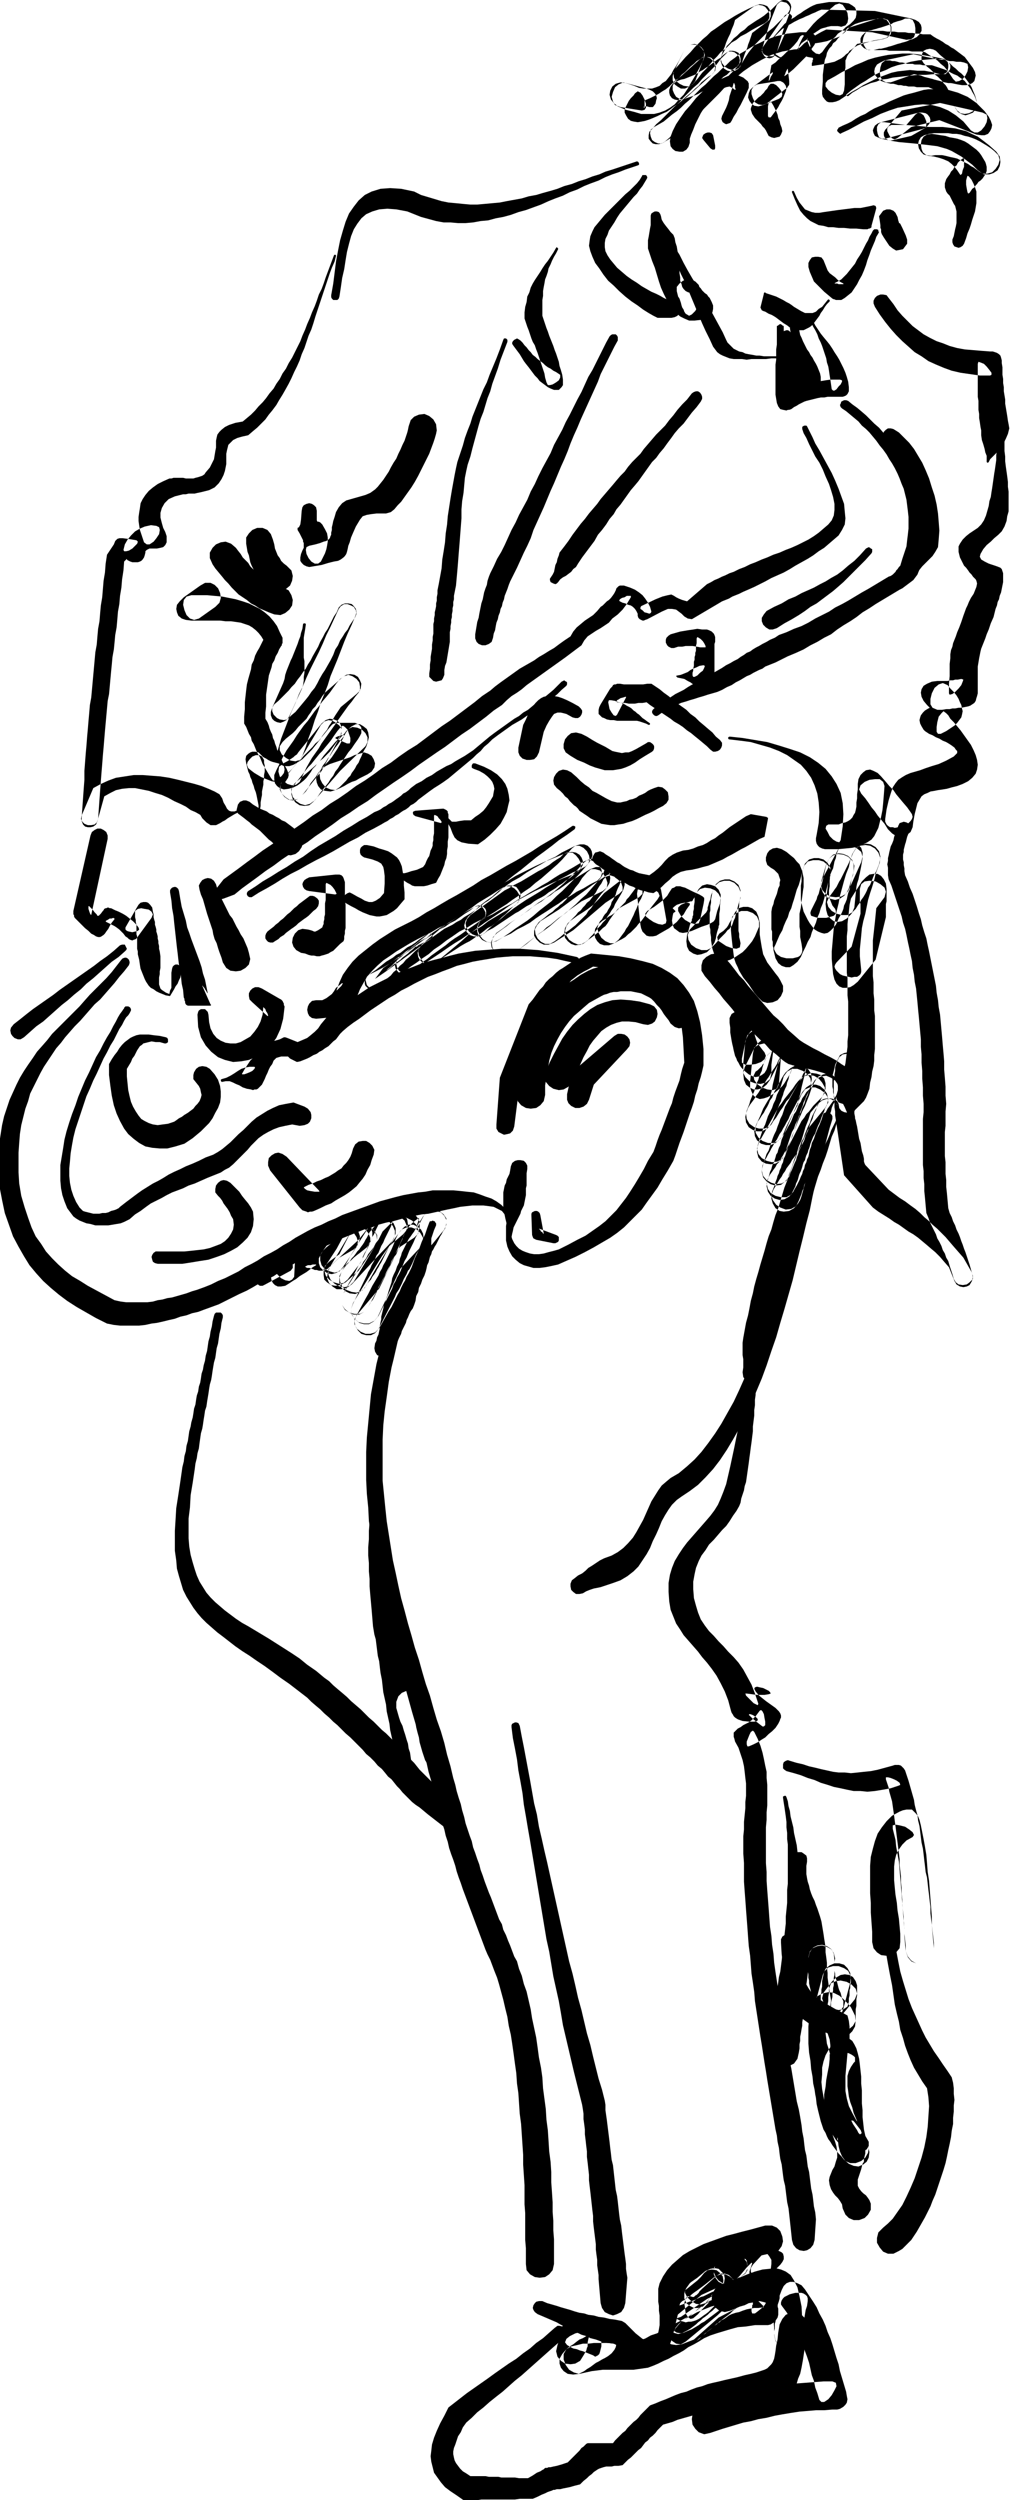 <svg xmlns="http://www.w3.org/2000/svg" fill-rule="evenodd" height="588.515" preserveAspectRatio="none" stroke-linecap="round" viewBox="0 0 1473 3642" width="237.941"><style>.brush1{fill:#000}.pen1{stroke:none}</style><path class="pen1 brush1" d="m1158 279 4 9 4 7 4 5 4 5 5 2 5 2 5 1h6l6-1 7-1 7-1 7-1 8-1 8-1 8-1h9l15-3 4-1 3 1 1 3-1 4-6 22v2l-1 1-2 1h-1l-2 1h-6l-10-1h-9l-9-1h-8l-8-1h-7l-7-2-7-1-6-3-6-3-5-4-5-5-5-6-4-8-4-9-4-10v-1l1-1h1l1 1zm123 61-3 5-2 6-3 7-3 7-2 6-3 8-2 7-3 8-3 7-4 7-3 6-4 6-4 6-5 4-5 4-5 3h-8l-2-1h-1l-2-1-6-5-6-5-5-5-5-5-5-5-3-7-3-7-2-7v-6l2-4 3-4 5-1h4l5 1 3 4 2 5 2 5 2 5 3 4 4 3 4 3 4 4 4 3 4 2v1h-7l-2-1h-4l1-1 4-2 5-3 4-4 4-4 4-5 4-5 4-5 3-6 4-6 3-5 3-6 3-6 3-5 2-5 3-5 2-4 2-2h4l2 1v2l1 1-1 2zm-71 99-4 4-3 4-3 5-3 4-2 4-3 4-3 4-3 4-3 3-3 2-4 2-4 2h-9l-5-1-5-2-5-4-5-3-4-3-4-3-4-3-5-3-5-2-5-3-3-1-2-1-1-2-1-2 5-20v-1l1-1h1l1 1 15 5 6 3 4 2 5 3 4 2 3 2 4 3 5 3 5 3 6 3h11l5-2 4-4 5-3 4-5 4-5 1-1 2 1v2z"/><path class="pen1 brush1" d="m1186 468 3 6 4 6 4 6 4 5 5 6 4 5 4 6 3 5 4 6 3 5 3 6 3 6 3 7 2 6 2 7 1 8v6l-1 2-1 2-2 2-2 1-3 1h-22l-5 1h-5l-5 1-4 1-4 1-4 1-4 1-3 1-4 2-4 2-3 2-4 2-4 3-3 1h-3l-3-1-2-2-1-3v-3l1-3 2-2 5-3 4-3 4-3 4-3 4-2 4-3 5-2 4-2 4-2 5-2 5-2 5-1 6-1 7-1h14l3 1v2l-2 4-3 3-3 4-3 2h-2l-2-2-1-7-1-7-1-6-1-7-1-6-2-6-1-6-2-6-2-6-2-6-2-5-3-6-2-6-3-6-3-5-3-6-1-2 1-1h1l2 1zm51 116 6 5 7 5 6 5 7 6 6 6 6 6 7 6 6 7 6 6 6 7 5 8 5 7 5 7 5 8 5 8 4 8 4 8 4 8 3 9 3 8 2 9 2 9 2 10 1 9v28l-1 10-2 10-3 10-2 10-4 10-3 4-3 4-4 3-4 3-4 3-4 3-4 2-5 3-10 6-10 6-10 6-9 6-10 6-9 7-9 6-10 6-9 6-9 7-10 5-10 6-10 5-10 6-11 5-12 5-6 3-6 3-6 3-5 2-5 2-5 2-4 3-5 2-4 2-4 2-5 3-5 2-5 3-5 3-6 3-6 4-7 3-7 4-7 3-7 2-7 2-6 2-7 2-6 2-7 2-6 2-7 2-6 3-7 3-6 3-7 4-7 5-2 1h-2l-2-1-2-2-1-2v-2l1-2 2-2 6-4 7-5 6-4 6-4 6-4 6-3 6-3 6-4 5-3 6-3 6-4 6-3 7-4 6-3 7-4 7-4 6-4 6-3 5-3 6-3 4-3 5-3 4-3 5-2 4-3 5-3 4-2 5-3 6-3 5-3 7-3 6-4 11-4 11-5 11-4 10-5 10-6 10-5 10-5 9-6 10-5 9-5 10-6 10-6 9-5 10-6 10-6 10-6 3-1 3-2 2-2 2-2 1-2 2-2 2-3 2-2 3-10 3-9 3-9 1-9 1-8 1-9v-17l-1-9-1-8-1-8-2-8-2-8-3-7-3-8-3-7-4-8-4-7-4-6-4-7-5-7-5-6-5-7-5-6-5-6-5-5-6-5-5-6-6-5-6-5-6-5-6-4-2-2-1-3 1-2 1-3 2-1 2-1h3l3 1zM962 313l5 12 6 12 5 11 6 12 7 11 6 12 6 11 7 12 7 11 6 11 6 12 7 11 6 11 6 11 6 11 5 11 2 4 3 3 3 3 3 3 4 2 4 2 5 1 4 2 5 1 6 1 5 1h5l6 1h19l1 1v2h-9l-8 1h-21l-7 1-7-1h-12l-6-1-5-2-5-2-4-2-4-3-3-4-3-4-5-11-6-12-5-11-5-12-5-12-5-12-5-12-5-12-6-12-5-12-5-12-5-12-4-12-5-13-5-11-5-12v-2l1-1h1l1 1zm91-144 3-6 3-6 2-5 2-6 1-6 2-6 2-6 2-7h1v1l1 2v4l1 2-1 1-4-3-4-2-5 1-5 2-6 3-5 5-6 6-5 7-5 7-5 8-4 8-4 8-3 8-3 7-2 6v6l-2 6-3 4-5 3h-5l-6-1-4-3-3-4-1-7 1-7 3-8 5-10 6-9 7-10 8-9 8-10 9-9 9-7 10-7 9-5 9-4 8-2 8 1 7 3 6 5 1 1v1l1 1v7l-3 7-3 6-3 6-3 6-3 5-3 6-4 6-3 6-2 3-3 1-3 1-2-1-3-2-1-2-1-3 1-4zm170 17 6-3 7-3 6-3 6-4 7-4 7-3 6-4 7-4 7-3 7-3 8-4 7-3 7-3 7-3 7-2 8-2 7-2 7-2 7-1h22l7 1 7 2 7 2 7 3 7 3 6 4 7 5 6 6 6 6 6 8 3 6 2 6-1 5-2 4-3 4-5 2h-5l-7-1-54-21-41 10-20 16-4 2-3-1-4-3-2-4-2-4v-4l2-3 4-2h22l13-15 4-3 4 1 4 3 2 4 2 5v5l-1 4-5 2-54 14h-5l-4-2-2-5-1-5v-5l2-4 4-3h5l15 2 15 2 13 1 11 1 11 1h20l9 1 9 1 8 2 8 2 8 4 9 4 8 6 9 7 10 9 5 7 1 8-1 6-3 6-6 4-6 2h-8l-7-4-4-3-4-3-4-2-4-3-4-2-4-2-4-2-4-2-4-1-5-1-4-1-4-1-5-1h-10l-6 1-7-1-5-4-2-5-1-7 1-6 3-5 5-3 7-1 7 1 6 1 7 1 6 2 6 1 5 1 6 2 5 2 5 3 4 3 4 3 4 3 4 4 3 4 3 5 3 5 1 3 1 4v6l-1 3-1 2-2 3-2 3-3 3-3 2-2 3-2 2-2 3-3 2-2 3-2 3-2 1-1-2-1-5-1-6v-6l1-4 1-3 2 1 4 5 3 6 2 5 2 6v17l-1 6-1 6-2 6-2 6-2 7-2 6-3 7-2 7-3 8-2 3-3 2-3 1-3-1-3-1-2-3-1-3v-4l2-5 1-5 1-5 1-4 1-5v-17l-1-4-1-4-2-3-2-4-2-4-2-4-3-3-2-3-1-3-1-3v-6l1-3 1-3 2-3 3-4 2-4 3-3 2-4 3-2 2-4 3-3 4-3 2-1v13l-2 5-1 5-2 2-1-1-4-6-4-5-4-4-5-4-7-3-6-2-8-2-8-1-7-2-4-4-3-5-1-6 1-5 3-5 5-3 7-2 7-1h21l6 1h6l6 1 6 2 5 1 6 2 5 2 6 3 5 3 5 3 6 4 5 4 6 6 2 7-2 7-4 6-5 5-7 2h-7l-7-5-8-8-8-6-8-6-7-4-7-4-7-3-7-2-7-2-8-1-8-1-9-1-9-1-11-1-11-1-12-2-14-3-5-2-4-2-2-4-1-4 1-3 2-4 4-3 5-2 55-14h5l5 1 3 2 3 4 1 4-1 4-2 3-4 4-21 12-26 6-5 1-3-1-3-2-2-2-1-3v-4l2-4 3-3 21-25 56-11 62 14 6 3 1 5-1 6-3 6-5 6-5 3h-5l-5-3-11-13-11-9-11-7-12-5-12-3-13-1-12 1-12 2-13 2-12 4-13 5-12 6-12 5-11 6-11 6-11 5-1 1-2-1-1-1-1-1-1-1v-2l1-1 1-2z"/><path class="pen1 brush1" d="m1235 137 6-5 7-5 7-5 7-4 6-4 8-5 8-4 8-3 8-4 9-3 9-2 10-3 11-2 10-1 12-1h13l4 1 4 3 1 4v4l-1 5-2 3-4 2h-5l-12-3-11-2h-10l-11-1-9 1-9 1-9 2-8 3-8 3-9 4-8 4-8 4-8 5-9 5-9 6-9 6-5 2-5 1h-5l-3-1-3-3-3-4-1-4v-6l1-12v-10l1-8 1-8 1-6 2-5 1-5 2-4 2-3 3-3 2-4 4-3 3-4 4-4 5-5 5-6 44-14h7l6 2 3 4 3 6v6l-2 6-4 4-7 2-12 2-10 3-7 2-6 2-5 3-4 3-3 2-2 3-3 2-3 3-4 3-4 2-6 3-9 2-10 2-13 2h-1v-4l1-2v-2l1-2-1-2h-1l-6-1-5-2-4-2-3-3-1-4v-5l2-5 3-6 5-8 6-7 5-6 6-6 6-5 6-5 7-6 7-6 6-2 5 2 4 6 3 6 1 8-1 6-3 4-6 2-5-1h-10l-5 1-3 1-4 1-3 1-3 2-3 2-3 2-3 2-3 3-2 2-4 3-3 2-4 3-11 15-7 5-7 2-7-2-6-4-4-5-3-7 1-7 5-7 4-4 3-3 4-4 4-2 4-3 4-2 5-3 4-2 4-2 5-2 4-2 5-2 4-2 5-2 4-2 5-2 78 2 53 11 6 2 5 3 3 4 1 4v5l-3 5-4 4-6 3-4 1-4 2-3 1-4 1-3 1-4 1-3 1-3 1-3 1-4 1-3 1-4 1-4 1h-3l-4 1-4 1h-7l-4-2-3-5-2-5 1-6 2-5 3-4 6-1h18l6 1h10l6 1h10l5 1h6l5 1h5l5 1h11l4 3 5 3 4 2 5 3 4 3 4 2 4 3 4 2 4 3 4 3 4 3 4 3 3 4 3 4 3 4 3 4 3 6 1 5-1 4-1 4-3 3-4 2-5 1h-6l-6-1-5-1-5-1h-4l-5-1-4-1-3-1-4-1-4-1-3-1-4-1-4-1-4-1-5-2-5-1-5-1-34 12h-7l-5-3-3-5-1-7 1-7 2-6 5-4h7l3 1h4l4 1 3 1h4l4 1 3 1h8l3 1h8l4 1h13l6 2 6 2 6 2 5 2 5 3 4 2 5 2 4 3 3 2 4 3 3 4 3 4 3 4 2 4 3 5 2 5 2 7-2 6-4 5-6 3-6 1-6-1-5-4-4-6-2-6-1-5-2-5-2-4-2-4-2-4-2-3-3-3-2-3-3-3-3-3-4-3-3-4-4-4-5-4-5-5-3-5v-4l1-5 2-4 4-2 5-1 5 1 4 2 6 6 6 5 5 4 4 4 4 4 4 3 4 4 4 3 3 3 3 4 3 4 3 4 3 5 2 5 3 7 2 7 1 7-2 6-4 5-5 2-6 2-6-2-5-3-4-6-3-7-4-5-3-4-4-4-5-2-6-3-7-2-7-3h-17l-4-1h-8l-4-1h-3l-4-1h-4l-3-1-4-1h-4l-4-1-4-1-6-2-5-4-4-5-1-5 1-5 3-5 5-3 6-3 42-9 5 1 5 1 5 1 4 1 5 1 4 1h4l4 1 5 1h4l4 1 4 1h5l5 1h6l5 1 5 2 1 5-1 6-3 6-4 5-5 3-5 1-4-4-4-6-4-6-5-6-5-4-5-5-6-4-6-4-6-4-5-1h-14l-5-1h-28l-5-1h-22l-6-1-4-2-4-4-1-5v-5l2-4 4-4 6-3 4-1 3-1 4-1 3-1 4-1 3-1 3-1 3-1 3-1 3-1 3-2 3-1 3-1 4-1 3-1 4-2h6l5 2 3 6 1 6v7l-2 6-4 3-7 1-50-11-67-4-8 4-7 4-6 4-5 4-6 4-5 5-6 5-6 6-7 5-7 2-7-2-5-3-5-6-2-6 1-7 4-8 16-19 5-4 5-3 5-3 4-3 5-3 4-3 5-3 5-3 4-2 5-2 6-1 6-1 6-1h14l8 1 7 1 5 3 4 3 2 5v5l-1 5-3 4-5 5-7 5-5 5-6 4-4 5-5 4-5 6-4 5-5 7-4 3-5-1-5-4-4-6-3-7-1-6 2-5 5-2 1 1v4l-1 3-2 3v4l1 1 13-2 10-2 8-3 6-2 5-2 3-3 3-2 3-3 2-2 3-3 3-2 5-3 6-2 7-2 10-2 12-2h7l6 2 3 5 2 5v6l-1 5-5 5-6 2-38 7-4 5-3 3-3 4-2 2-2 3-1 2-1 3-1 2v11l-1 4v20l-1 9-2 5-4 2-6-1-6-3-5-4-4-5v-5l3-4 11-6 10-6 10-5 9-5 10-4 9-4 10-3 9-2 10-2 10-1 11-1h11l11 1 12 2 13 2 14 3 4 2 3 3 2 4v4l-1 3-3 3-3 3h-17l-12 1h-10l-10 1-10 1-9 1-9 1-8 2-9 1-7 3-8 2-7 3-7 3-6 4-7 4-6 5h-1l-2-1v-1l1-1z"/><path class="pen1 brush1" d="m1154 28-22 50-3 4-3 2-4 1-4-1-3-2-2-3-2-4 1-5 10-35 11-28 3-3 3-2 4 1 4 1 3 3 2 3v4l-2 4-4 5-5 4-4 4-5 5-4 4-5 4-5 4-5 5-4 4-5 5-4 4-4 5-4 5-4 6-3 5-4 7-4 6-5 3-6 1-5-1-5-3-3-5-2-6 1-7 2-7 3-7 2-6 3-7 3-6 2-6 3-7 2-7 28-20 6-2 6 1 4 2 4 5 2 5v6l-2 4-5 4-10 5-9 5-8 5-8 4-6 5-7 4-5 5-5 5-6 4-5 6-5 5-5 6-6 7-6 6-6 8-7 8-6 4-6 3h-6l-5-3-4-3-3-6v-6l2-7 15-31 4-5 5-3h6l6 1 4 4 3 4 2 6-2 7-6 12-6 11-6 10-5 9-6 9-7 7-6 7-7 5-7 4-8 3-8 2h-19l-10-3-12-3-12-5-6-5-4-5-2-7 1-6 3-6 5-4 7-2 8 1 30 8 5 2 4 2 3 3 2 3 1 4-1 3-1 5-3 4-1 1h-5l-3-1h-5v2h1v-10l1-1 7-3 6-3 6-3 6-4 5-3 5-4 4-4 5-5 5-3 4-5 5-4 4-4 4-4 5-4 4-4 5-3 5-3h6l5 1 4 4 2 4 1 5-1 6-4 5-38 34-5 3-5-1-5-3-3-5-2-5v-6l2-4 5-3 5-2 5-1 5-2 5-2 5-2 4-2 4-3 4-2 4-3 5-3 4-3 4-3 4-3 5-3 4-4 4-3 5-3h5l4 1 4 2 2 4 1 4v5l-3 5-7 8-7 7-6 7-7 8-6 7-7 7-7 7-7 7-6 7-7 7-7 6-7 7-6 7-7 6-6 7-7 6-5 3h-5l-5-2-4-3-2-5-1-5 1-5 5-4 7-4 7-4 6-5 6-5 7-5 6-5 6-6 6-5 6-6 6-6 6-6 6-5 6-6 6-6 6-5 6-6 6-5 6-6 7-5 6-5 7-4 7-4 8-5 7-3 8-4 8-3 8-3 9-2 8-2 10-1 9-1h15l3 1 2 2 2 2 1 3v3l-1 4-1 3-5 7-4 7-6 6-5 5-6 6-5 5-6 5-7 5v-1l1-2 1-3 1-2 1-2 1-1v1l2 17v5l-1 2-1 1-1 2-1 1-2 1-27 21-6 2-6-1-5-3-3-6-2-6v-6l3-5 5-3 25-4 5-1h4l4 2 2 2 2 3 1 4-1 4-2 5-2 5-2 4-3 5-2 4-2 3-3 4-3 4-3 4h-3l-1-2v-14l1-5 2-2 2 1 3 5 2 4 2 4 2 5 1 5 2 4 1 5 2 5 1 5-2 5-2 3-4 1-4 1-4-1-4-2-2-4-2-4-2-3-3-3-2-3-3-3-3-3-3-3-2-3-2-3-1-3-1-3v-2l1-3 1-2 1-3 2-2 3-3 3-3 3-2 2-2 3-3 2-3 3-3 2-4 3-3h4l4 2 4 4 3 4 2 5-1 4-4 3-23 9-7 2-6-1-4-3-3-4-2-5 1-6 2-5 5-5 28-21v2l-1 2-2 3-1 3-1 2-1 1 4-23 6-4 5-5 6-5 5-5 6-5 5-5 5-6 4-7 3-2 3 1 3 2 3 4 2 5 1 4-1 3-4 1-19 1-17 3-16 5-14 7-14 8-13 9-12 10-12 10-11 12-11 11-11 11-11 12-12 11-12 10-12 9-13 8-6 2h-5l-4-1-3-3-3-4v-5l1-5 4-4 6-7 7-6 7-7 6-6 7-7 7-6 6-7 7-7 7-7 7-6 6-7 7-7 7-7 7-7 6-8 7-7 4-4h5l4 1 4 3 3 4 1 5-1 5-3 4-6 4-5 4-4 4-5 3-4 4-5 3-4 3-5 4-5 3-4 3-5 2-5 3-5 2-6 2-6 2-6 2-6 1-5-1-4-2-3-4-1-4v-4l2-5 4-5 38-34 5-4h6l5 2 4 4 2 4 1 6-1 5-4 5-5 3-5 4-5 4-4 5-5 4-5 5-5 4-5 4-5 5-5 4-6 4-5 4-6 4-7 3-6 3-7 3-5 2-6 2-5 1-6 1-6-1-4-1-4-3-3-5-2-4v-5l2-4 2-4 2-4 3-4 4-4 2-3 4-3 4 2 3 4 3 6 2 6v6l-2 3-4 1-31-5-8-3-3-5-2-7 2-7 3-7 5-4 7-3 7 2 9 3 7 3 7 1h12l6-2 5-2 4-4 5-3 4-5 4-5 3-6 4-6 4-7 4-8 4-8 4-5 5-3 6-1 6 2 4 3 3 4 1 6-1 7-12 32-4 5-6 3-7-1-6-3-5-4-3-5-1-7 3-6 8-9 7-8 7-7 6-7 6-6 6-6 6-5 6-6 6-4 7-5 7-5 7-4 8-5 9-5 10-5 11-5 6-2 6 1 5 2 3 4 2 5v6l-2 5-5 4-20 15-2 6-2 6-2 5-1 4-2 5-2 5-2 6-2 7-3 6-5 3-6 1-6-2-5-3-4-5-2-6 2-6 4-7 3-6 5-5 5-6 5-4 5-5 6-4 5-5 6-4 6-4 5-3 6-4 6-5 5-4 5-5 5-5 4-3 3-1h4l3 1 2 2 2 3 1 4-1 5-10 27-10 34-3 4-3 2h-5l-4-1-4-2-2-3-1-4 2-4 32-46 2-1 2-1h3l2 2 1 1v2l-1 3z"/><path class="pen1 brush1" d="m1040 197 3 15v4l-1 2h-3l-3-2-10-12-2-3 1-3 1-2 3-2 3-1h3l3 1 2 3zm-97 64-3 5-3 5-4 5-4 6-5 5-5 6-5 6-5 6-5 6-4 6-4 7-4 6-4 6-2 6-3 6-1 6v6l1 6 3 6 4 6 5 6 5 6 7 6 7 6 7 5 8 5 7 5 7 4 7 4 7 3 6 3 5 3 15 7 4 3 3 3 2 4v3l-2 3-2 3-4 2-5 1h-20l-6-3-7-4-8-5-8-6-9-6-9-7-9-8-8-8-8-7-7-9-6-9-6-8-4-9-3-8-2-8 1-8 1-6 3-7 3-6 5-6 5-6 5-6 6-6 6-6 6-6 6-6 6-6 6-5 6-6 5-5 4-5 3-5 1-2h5l1 1 1 2v1l-1 2zm-13-20-9 3-9 3-10 4-9 3-10 4-10 5-11 4-10 4-10 5-11 4-10 5-11 4-10 4-11 5-11 4-11 4-11 3-11 4-11 3-11 2-11 3-11 1-11 2-11 1h-11l-11-1h-10l-11-2-11-3-11-3-10-4-10-4-16-3-13-1-12 1-10 3-9 4-7 6-6 8-5 8-4 10-3 11-3 12-2 12-2 13-3 13-2 14-2 13-1 3-2 2h-6l-2-2-1-2v-3l3-17 2-16 2-16 3-16 3-15 4-14 4-13 5-12 7-10 7-9 9-8 10-5 13-4 14-1 16 1 19 4 10 5 10 3 10 3 10 3 10 2 11 1 10 1 11 1h10l11-1 11-1 11-1 10-2 11-2 11-2 10-3 11-2 10-3 11-3 10-3 10-4 11-3 10-4 10-3 10-4 10-3 9-4 10-3 9-3 9-3 9-3 9-3 2 1 1 2v2l-2 1zm134 832 19 2 18 3 18 3 17 5 16 5 15 5 14 7 12 8 11 9 9 11 7 11 6 13 3 15 1 16-1 18-3 20-2 3-4-1-5-3-5-5-3-6-3-5 1-4 3-2h15l5-2 5-1 4-2 3-2 3-3 2-4 2-3 1-4 1-5v-6l1-6v-6l1-7v-8l1-7 3-6 4-4 4-3 6-1 5 2 6 3 5 5 7 8 5 6 6 6 4 6 5 6 5 6 6 7 5 7 2 3 1 4-1 3-2 3-3 3-3 2-4 2-4 1-4 1-5 1-3-1h-4l-3-2-2-2-2-4v-4l2-14 3-13 3-10 3-9 4-6 4-5 6-4 5-3 7-3 7-2 7-2 8-3 9-3 10-3 11-5 11-6 3-3 2-2v-3l-2-2-2-3-4-3-3-2-5-3-5-2-5-3-5-2-5-3-5-2-3-2-3-2-2-2-3-5-2-4-1-5 1-4 1-3 3-4 3-3 5-3 2-1-1-1-1-1-2-2-5-6-3-6-1-6 1-5 3-5 5-3 7-3 8-1h15l4-1h4l3-1h4l5-1 3 1-1 3-2 5-4 5-5 5-4 3-4 1-1-2v-14l1-11v-18l1-8v-6l1-6 2-5 1-5 2-5 2-5 2-6 3-7 3-8 3-9 4-11 2-4 2-5 3-6 4-6 2-5 2-5 1-5-1-4-1-2-2-2-2-2-2-3-3-3-2-3-3-4-3-3-2-4-2-4-2-4-1-4-1-4v-8l2-4 4-6 5-5 5-4 6-4 6-4 5-5 4-6 3-7 2-7 2-7 1-7 2-6 1-7 1-6 1-7 1-7 1-7 1-6 1-7 1-7v-7l1-7v-8l1-7v-3l1-1 2-1h4l2 1 1 2v18l1 8v7l1 8 1 7 1 7 1 8v7l1 7v29l-2 7-1 7-3 8-4 7-5 5-6 5-5 5-6 5-5 6-4 7-1 4 2 4 5 3 6 3 6 2 6 2 5 2 2 2 1 3 1 3v13l-1 5-1 5-1 5-2 5-1 5-2 4-1 5-2 5-1 4-1 4-1 4-4 9-3 9-3 7-2 6-2 5-2 5-2 5-1 4-1 5-1 5-1 6-1 6v39l-1 4-1 3-1 4-2 3-3 2-3 2-3 1-5 1-5 1h-4l-5 1h-4l-4 1h-5l-6 1h-7l-7-3-3-5v-8l2-8 4-8 6-5 6-2 7 3 4 5 5 5 4 5 3 5 2 5 2 4 1 5 1 4-1 5-1 4-3 4-3 4-4 4-6 4-6 4-8 4h-4l-2-3v-7l1-7 2-8 4-5 3-3 4 3 3 3 3 5 5 5 5 6 5 6 5 7 5 7 5 7 4 8 3 7 2 7 1 7-1 7-2 6-5 6-6 5-8 4-8 3-8 2-7 2-6 1-7 1-5 1-6 1-4 2-5 2-4 3-3 5-3 5-2 8-2 8-2 11-1 8-3 7-5 4-5 3h-6l-5-1-6-4-6-6-5-8-5-6-5-6-4-6-5-6-4-6-5-7-6-7-3-6 2-6 6-5 7-3 8-1h7l5 4 2 6-1 13-1 12-1 10-2 10-2 8-2 8-3 6-3 6-4 5-6 4-6 3-7 3-9 2-10 1-11 1h-19l-4-1-4-2-2-2-2-3-1-4v-4l1-5 3-17 1-16-1-14-2-13-4-12-5-11-7-10-8-9-10-7-10-7-12-6-13-5-14-4-14-4-15-2-17-2-1-1v-2l2-1zm114-450 3 6 4 8 4 9 6 10 6 11 6 11 6 11 5 11 5 12 4 11 4 11 1 11 1 10-1 9-4 8-5 8-7 6-7 6-7 6-8 5-8 6-8 5-9 5-9 5-8 5-9 5-9 4-9 4-9 5-8 4-8 4-9 4-7 3-6 3-5 2-5 2-5 3-5 2-5 2-5 3-39 23-6-1-5-3-4-4-4-3-4-3-6-1h-6l-9 4-21 11-3 1-2 1h-2l-2-1-2-1-2-2-1-3v-3l-2-4-2-3-3-3-3-2-4-1-4-2-4-1-4-2-1-1 1-2 3-2 4-1 3-2h6v2l-3 5-3 5-3 4-3 4-3 3-4 4-4 3-4 3-5 6-6 4-6 4-7 4-6 4-6 4-5 6-4 7-8 6-8 6-8 6-7 5-7 5-7 5-7 5-7 5-7 5-7 5-7 5-7 6-7 5-8 5-7 6-7 7-12 8-11 9-12 9-12 9-12 8-12 9-12 9-12 8-13 9-13 9-12 9-13 9-12 8-13 9-13 9-12 9-13 8-13 9-13 8-12 9-13 9-12 8-12 9-13 8-12 9-12 8-12 9-12 8-12 9-11 8-11 8-11 9-16 6-4 1h-4l-3-1-2-1-1-3v-6l3-4 11-14 11-8 11-8 12-9 11-8 12-9 12-8 12-8 12-9 12-8 13-9 12-9 13-8 12-9 13-8 13-9 12-9 13-8 13-9 12-9 13-8 12-9 13-9 13-8 12-9 12-9 12-9 12-8 12-9 12-9 12-9 11-9 12-8 7-6 8-6 7-5 7-5 7-5 7-5 7-4 7-4 7-4 7-5 7-4 8-5 7-4 8-6 7-5 9-6 4-7 5-6 6-5 6-5 6-4 6-4 6-6 5-6 3-2 3-3 3-3 3-2 3-3 3-4 2-3 2-4 1-3 1-1 2-2 2-1h6l3 1 6 2 7 3 6 4 5 4 4 5 4 6 3 6 2 7-1 2-2 1-3-1-4-1-3-3-3-2v-2l1-2 21-10 10-4 8-2 5-1 4 2 3 2 4 2 5 2 7 2 29-25 6-3 5-3 5-2 6-3 5-2 6-3 6-2 8-4 8-3 8-4 8-3 9-4 8-3 9-4 9-3 9-4 8-3 9-4 8-4 8-4 8-5 7-5 7-6 7-6 5-6 3-7 1-8v-9l-2-10-3-10-3-9-5-11-4-10-5-10-6-9-5-10-4-8-4-9-4-7-2-6v-3l1-1 2-1h3l1 1 1 2z"/><path class="pen1 brush1" d="m490 373-2 8-4 9-3 8-3 9-3 9-3 9-3 9-3 9-3 9-3 9-3 10-3 9-4 9-3 9-3 9-4 9-3 9-4 9-4 8-4 9-4 8-5 9-4 7-5 8-4 7-6 8-5 6-5 7-6 6-6 6-6 5-7 6-9 2-7 2-6 3-4 4-3 3-1 4-1 4-1 5v15l-1 5-1 5-2 6-3 6-4 6-3 3-3 3-4 2-4 2-4 1-4 1-4 1-5 1-4 1h-9l-4 1h-4l-4 1-4 1-4 1-9 4-6 6-4 7-2 7v7l2 8 2 7 3 6 2 6v9l-2 4-3 3-4 1-5 1h-11l-2 1-2 1-1 1-1 1v2l-1 4-1 3-2 3-2 2-2 1-3 1h-8l-3-1-2-1-2-1-1-1v-1l-1 1-1 1-2 2-1 13-2 13-1 12-2 12-1 12-2 11-1 12-1 11-2 11-1 11-1 10-2 11-1 11-1 10-1 11-1 11-1 11-2 10-1 11-1 11-1 11-1 11-1 12-1 12-1 11-1 13-1 12-1 13-1 13-1 14-1 14-1 14-2 5-3 3-5 1h-5l-5-2-3-3-2-4 1-5 17-40 11-6 11-5 11-4 13-2 13-2h13l13 1 13 1 13 2 13 3 12 3 12 3 10 3 10 4 9 4 7 4 4 6 2 6 3 5 2 4 3 3 3 1h5l5-2 31 4-1-5v-6l-1-5-1-5-1-5-1-4-2-5-1-4-2-5-1-4-2-4-1-4-2-4-1-4-1-4-1-4-1-6 1-5 3-3 3-2 3-1h4l5 1 4 4 3 3 4 2 3 2 4 2 3 1 4 1 4 1 4 2 4 2 1 5-1 5-3 4-4 4-4 3h-5l-3-4-3-5-3-5-3-5-3-5-2-5-2-5-3-5-2-4-2-5-2-5-3-5-1-5-3-5-2-5-2-5-3-5v-10l1-11v-10l1-9 1-9 1-8 2-8 2-7 2-7 1-7 3-6 2-7 3-6 3-5 3-6 3-6-3-5-4-5-4-4-5-4-5-3-6-2-6-2-7-1-7-1h-8l-8-1h-42l-8-1-6-2-5-4-2-5-1-5 1-6 4-5 6-6 24-17 7-4h8l6 3 5 5 3 7 1 7-2 7-6 6-24 17-7 2-6-2-5-5-3-7-2-8 1-7 4-5 7-2h23l11 1 11 1 10 2 10 2 10 3 9 3 8 4 8 4 7 5 7 6 6 7 5 7 4 9 4 8v8l-1 1v2l-1 1-3 5-2 5-3 5-2 6-3 5-1 5-2 6-2 6-1 7-1 7-1 7-1 7v17l-1 9v9l3 5 2 5 1 4 2 5 2 4 1 5 2 4 1 4 2 5 1 4 2 4 2 4 2 5 2 5 3 5 3 5 2 5 1 4-1 4-2 3-2 3-4 1h-4l-6-1-6-1-5-2-5-2-5-2-5-3-5-3-4-3-5-4-2-5 1-4 3-4 4-4 5-2h5l4 2 3 5v4l1 4v9l-1 5v5l-1 4v5l-1 5-1 5v5l-1 5-1 6v5l-1 6v6l-31-3-6 3-5 3-5 3-4 3-4 2-3 2-4 2-2 1h-8l-3-2-3-2-3-3-3-3-3-5-7-4-7-3-7-5-8-4-9-4-9-5-9-4-10-3-9-3-10-2-10-2h-9l-10 1-9 2-8 4-9 5-10 36-2 5-4 3-4 1h-4l-4-1-3-3-2-5v-5l1-14 1-14 1-14 1-13v-13l1-13 1-13 1-11 1-13 1-11 1-12 1-11 1-12 2-11 1-11 1-11 1-11 1-11 1-11 1-11 2-11 1-12 1-11 2-11 1-12 1-11 2-12 1-12 1-12 2-12 1-13 2-13 6-9 4-6 2-5 3-3 3-1h5l8 1 12 2 2 2-1 3-3 3-4 4-5 3-4 1h-3l-1-2 2-8 4-7 5-6 6-6 7-4 7-3 9-2 8 1 4 2 1 4-1 6-4 6-4 5-6 4h-4l-4-3-2-6-2-6-2-6-1-6-1-7v-6l1-7 1-6 1-7 3-6 4-6 5-6 6-5 7-5 8-4 9-4h3l3-1h14l4 1h11l3-1 4-1 3-1 3-1 3-2 2-3 6-7 3-6 3-6 1-6 1-6 1-5v-10l1-5 1-4 3-4 3-3 5-4 6-3 9-3 11-2 6-5 6-5 6-6 5-6 6-6 5-6 5-7 6-7 4-7 5-7 4-8 5-7 4-8 5-8 4-8 4-8 4-8 3-8 4-9 3-8 4-9 3-8 4-9 3-8 3-9 4-8 3-8 3-9 3-8 3-8 3-8 3-8 1-1h1l1 1v1z"/><path class="pen1 brush1" d="m344 798 3 4 4 5 3 5 4 4 4 4 3 5 4 4 4 3 4 4 5 4 4 3 5 3 5 3 6 2 5 3 6 2 8 4 4 7 2 7-1 8-4 6-6 5-7 3-9-1-8-3-7-3-7-3-6-4-6-3-6-5-6-4-6-4-5-5-5-5-5-6-5-5-4-5-5-6-5-6-4-6-4-9v-8l4-7 5-5 7-3 7-1 8 3 7 6z"/><path class="pen1 brush1" d="m398 786 2 7 1 6 2 5 2 5 3 4 2 4 4 4 4 3 7 7 2 8-1 7-3 7-6 5-7 3h-8l-8-4-4-3-3-2-4-4-3-3-2-3-3-3-2-3-2-4-2-4-2-4-2-5-1-5-1-5-2-5-1-6-1-6v-9l4-6 5-5 7-3h8l7 3 5 6 3 8zm64-42v14l1 2h2l2 1 3 3 4 7 3 6 1 6v6l-1 6-1 5-2 6-3 6-3 6-4 3h-5l-5-3-4-5-3-6-1-6 1-4 4-2 9-2 7-2 5-2 4-1 3-2 2-2 1-3 1-2v-3l1-4v-4l1-4 1-5 2-6 2-7 4-7 5-6 6-4 7-2 7-2 7-2 7-2 7-3 7-5 4-4 4-5 4-5 4-6 4-6 3-6 4-7 4-6 3-7 3-6 3-7 3-6 2-6 2-6 1-4 1-5 3-9 5-5 7-3 8-1 7 3 6 5 4 7 1 9-1 5-2 7-2 6-3 8-3 8-4 8-4 8-4 8-4 8-5 9-5 8-5 7-5 7-5 7-5 5-5 6-5 4-7 2h-14l-8 1-6 1-6 2-4 5-6 10-4 9-3 7-2 7-2 5-1 5-1 4-1 3-2 3-2 2-4 3-4 2-6 1-8 2-10 3-12 2-6 1-4-1-4-2-3-3-2-3v-5l1-5 2-5 1-2 1-2v-7l-1-2v-2l-5-10-3-5v-3l2-1 2-4 1-7 1-13 1-5 2-3 4-2 4-1 4 1 3 2 3 3 1 5zm278-246-5 13-5 13-4 13-4 11-4 11-3 11-4 10-3 10-3 10-4 10-3 10-3 11-3 11-3 11-3 12-4 12-2 9-2 10-1 11-1 11-2 12-1 12v13l-1 13-1 13-1 13-1 12-1 13-1 12-1 11-1 11-2 10-1 5v5l-1 4v5l-1 4v4l-1 5v4l-1 4v4l-1 5v4l-1 5v14l-1 6-1 6-1 6-1 6-1 6-2 5-1 6v7l-2 5-2 3-4 1-4 1-4-1-3-3-3-3v-5l1-7v-6l1-6v-5l1-6 1-6v-6l1-6v-5l1-5v-14l1-4v-4l1-5v-4l1-4 1-5v-4l1-4v-5l1-5v-5l2-10 2-11 2-11 1-13 2-12 2-13 1-13 2-13 1-12 2-13 2-13 2-12 2-11 2-11 2-10 2-9 4-12 4-12 3-11 4-11 4-10 3-10 4-10 4-10 4-10 4-10 5-10 4-11 5-12 5-12 5-13 5-14 1-2h3l2 2v3zm19-2 3 3 3 4 3 3 3 4 3 3 3 4 4 3 3 3 4 3 4 3 3 3 4 3 4 2 4 3 4 2 3 2 3 2v4l-2 4-4 3-5 3-4 1h-3l-2-4-2-7-1-6-2-6-2-6-2-6-2-6-2-6-2-5-2-6-3-5-2-5-2-6-2-6-2-5-2-6-2-6v-9l1-8 2-7 1-8 3-6 2-7 3-6 3-5 4-6 4-6 3-5 4-6 4-5 4-6 4-6 4-7 1-1 1 1 1 1v1l-3 6-3 5-3 6-2 5-3 6-1 5-2 6-2 5-1 6-1 5-1 6v7l-1 6v23l2 6 2 6 2 6 2 5 2 6 2 5 2 5 2 5 2 6 2 5 2 6 2 6 1 6 2 6 2 7 1 7v8l-2 3-2 2-2 2h-7l-5-2-4-2-4-3-4-3-4-3-3-4-4-4-3-4-3-4-3-4-4-5-3-4-3-5-3-5-3-4-3-4-3-4-2-3v-2l1-2 2-2 2-1 2-1 2 1 3 2zm142 0-5 9-5 10-5 10-5 10-5 10-4 11-5 11-5 11-5 11-5 11-5 11-5 12-5 11-5 12-4 11-5 12-5 11-5 12-5 12-5 11-5 12-5 12-5 11-5 11-5 11-4 12-5 11-5 10-5 11-5 11-5 10-5 10-2 5-2 6-2 5-2 5-1 5-2 5-1 5-2 4-1 5-2 5-1 5-2 5-1 5-1 6-2 5-1 6-2 6-4 3-5 2h-5l-5-2-3-3-2-5v-6l1-6 1-6 1-6 2-6 1-6 1-5 1-5 1-5 2-6 1-5 1-5 2-6 2-5 1-6 2-6 2-5 5-10 5-11 6-10 5-10 5-11 5-11 6-11 5-11 6-11 6-11 5-12 6-11 5-11 6-12 6-11 6-11 5-12 6-11 6-11 5-11 6-11 6-12 5-10 6-11 5-11 5-11 6-10 5-10 5-10 5-10 5-10 5-9 2-2 2-1h5l2 2 1 2v5zm121 89-6 8-7 8-6 8-6 8-7 7-6 7-5 7-6 8-5 7-6 7-5 7-6 6-5 7-5 7-5 7-5 7-5 6-6 7-5 7-5 7-5 7-6 7-4 7-6 7-5 8-6 8-6 7-5 9-6 8-6 8-6 8-6 9-3 5-4 3-3 4-4 3-4 3-4 2-4 3-3 4-2 2-2 1-3-1-2-1-2-1-1-3v-2l2-3 2-3 2-4 1-5 1-5 2-4 1-5 2-5 1-4 7-9 6-8 6-9 6-8 6-8 6-7 6-8 6-7 6-7 5-7 6-7 6-7 6-7 5-6 6-7 6-6 5-7 6-7 6-6 6-6 5-7 6-7 6-7 6-7 6-6 7-7 6-8 6-7 6-8 7-8 7-7 7-9 3-2 3-1h3l3 2 2 3 1 3v3l-2 4zM446 910l-1 7-1 6-1 6v29l1 5v17l-1 6v5l-1 7-2 6-18 39-3 5-5 1-6-1-4-2-5-5-2-5v-5l3-5 6-5 5-5 5-5 5-5 4-5 5-5 4-6 4-5 4-6 4-5 3-6 4-6 3-6 4-7 4-7 3-7 4-7 3-6 4-6 3-6 3-6 3-6 4-6 3-7 4-4 5-2h5l5 1 3 3 3 4 1 5-2 6-5 12-6 13-5 12-5 13-5 13-5 12-5 12-4 13-5 13-5 12-4 13-5 13-4 13-5 13-4 13-5 13-4 6-6 2-7-1-7-4-6-5-3-6v-6l4-6 5-5 5-4 5-4 4-4 4-5 4-4 4-4 4-4 3-5 3-4 3-5 4-4 3-5 4-5 3-5 4-5 25-22 6-4 6-1 6 1 5 3 3 5 2 5-1 7-3 6-5 6-5 7-5 6-5 7-5 7-5 7-4 6-5 7-5 7-5 7-5 7-4 7-5 7-5 7-4 7-4 7-10 21-5 4-6 1-7-2-6-5-5-6-2-7 1-7 5-4 3-2 4-2 3-2 3-2 3-2 2-2 3-2 2-3 34-42 6-5 6-2 6 1 5 2 4 4 2 5v7l-2 7-27 50-28 35-6 6-7 2-7-1-6-4-4-5-3-6 1-7 3-7 5-5 4-6 5-5 4-5 4-5 5-4 4-5 4-4 4-4 5-5 4-5 5-4 4-5 5-6 4-5 5-6 1-1 1-1 2-1h1l2-1h28l4 2 3 2 2 3v8l-2 4-3 5-5 7-4 6-5 6-4 6-4 6-4 6-3 5-4 5-3 6-4 5-3 5-4 5-4 5-4 5-4 6-4 5-7 5-7 2-7-2-6-4-5-6-2-7 1-7 5-6 1-2 5-4 7-6 7-6 8-7 7-7 5-4 3-3 3-3 4-4 5-7 5-7 6-7 5-5 3-4 2-2 6-5 6-3h6l5 3 5 4 2 5 1 7-2 8-2 6-3 5-2 4-2 5-2 4-2 5-3 4-2 4-2 3-3 4-2 4-3 3-3 4-3 3-3 3-4 4-6 4-7-1-7-3-5-6-3-6-1-8 2-6 7-5 6-3 6-2 6-2 6-2 6-2 6-2 6-3 7-2 7-2 6 2 5 3 3 5 2 6-1 6-4 6-6 4-6 3-6 3-5 3-6 2-6 3-5 3-6 3-7 3-7 2-8-1-6-2-4-5-2-5-1-6 3-7 5-7 5-6 5-5 5-6 4-6 4-6 4-7 4-8 4-8 4-6 6-3 7 1 7 3 5 5 3 6v7l-3 6-37 36-39 45-6 5-7 1-7-1-6-4-4-5-2-7v-8l4-7 5-5 4-5 4-5 4-5 4-5 4-4 4-5 4-5 4-5 4-4 4-5 5-6 4-5 4-6 5-7 5-6 3-2 3 2 4 4 2 6 2 6v5l-1 3h-4l-16-7-1-1 1-1 2-1 3-1 3-1h4v1l-5 6-4 6-4 5-4 6-3 5-4 5-3 5-4 5-3 6-4 5-3 5-4 5-4 5-3 6-4 6-5 5-6 6-7 1h-6l-6-4-5-5-2-6v-7l4-7 27-33 28-47 5-5 6-2 6 1 5 3 5 4 3 5v7l-4 6-1 2-4 4-5 6-6 7-6 7-5 7-5 5-2 3-4 4-3 5-3 4-3 4-4 4-5 4-4 3-6 3-7 2-7 1-6-2-4-3-3-4-1-6v-6l3-7 11-22 4-7 5-7 5-7 5-8 5-7 5-7 6-7 5-7 5-7 6-7 5-7 6-7 5-6 5-7 5-7 5-6 6-4 6-2 6 2 6 4 4 5 1 6v6l-5 5-23 19-4 6-4 6-3 5-3 6-3 4-3 6-4 5-3 4-3 5-4 5-4 5-4 5-4 4-5 5-5 5-6 4-7 4-6 2h-6l-5-3-4-4-2-5-1-7 2-7 4-14 5-13 5-13 5-13 6-13 5-13 6-12 5-12 6-13 6-12 6-12 6-13 5-12 6-12 6-13 6-13 3-4 5-3h5l5 2 4 2 3 5 1 5-2 5-4 6-4 6-3 6-4 5-3 5-4 6-3 7-4 6-3 8-4 8-4 7-4 7-4 6-4 7-3 6-4 7-5 6-4 6-4 5-5 6-5 6-5 6-6 5-6 6-5 3-5 2-5-1-4-2-3-3-2-5v-5l2-6 16-36 2-6 1-6 2-6 2-5 2-5 2-5 2-4 2-5 2-5 2-5 2-5 2-6 2-5 1-5 2-6 1-7 1-1h2l1 1v1zm-289 312-24 111-1-1-1-2-1-3-1-3v-4h1l5 5 3 4 3 3 1 2h2l1-1 2-2 3-4 1-1 1-2 2-1h1l2-1h1l2 1h2l6 3 5 2 6 3 5 3 5 4 5 4 4 4 4 5 1 3-2 2-4 1-4 1-5-1-3-1-2-2v-3l16-28 3-5 3-3 4-1h4l3 1 3 3 3 4 1 6 1 4v4l1 4 1 3v4l1 3 1 4v3l1 3 1 4v3l1 4v3l1 4v4l1 4 1 7v17l-1 5v4l-1 5v10l1 3 1 3 2 2 3 2 3 2 5 2 1-5 2-4v-22l1-6 1-3 2-2 2-1h3l2 1 3 1 1 3v3l-1 6-1 5-2 4-2 5-3 4-2 4-3 5-3 5-6-1-5-2-5-2-4-2-4-3-4-2-3-3-2-3-2-3-2-4-2-5-2-5-2-5-1-6-1-7-2-8v-4l-1-4v-18l-1-3v-14l-1-4v-3l-1-4v-9l4-3 5-1 5 1 6 1 4 3 2 4-2 5-19 26-2 3-2 2-3 1-2 1-3-1-2-1-2-2-3-2-3-4-3-3-3-3-4-3-3-2-4-2-4-2-4-2-1-1 1-1 2-1 3-2h3l2-1 2 1v1l-4 5-3 5-2 4-3 4-2 3-2 2-3 2-2 1h-3l-3-1-3-2-4-2-4-4-5-4-6-6-7-7-1-1-1-1-1-2v-2l-1-1v-5l25-110 2-5 4-3 4-2h5l4 2 4 3 2 5v5z"/><path class="pen1 brush1" d="m261 1298 2 12 2 11 3 10 3 10 2 10 3 8 3 9 3 8 3 8 3 8 3 8 3 9 2 9 3 9 2 10 2 10-1-1-1-2-2-3-1-2-2-2v-1h-1l12 27 1 1-1 1h-33l-2-1-1-1-1-2v-2l-1-2v-2l-1-2-1-11-2-9-1-10-1-9-2-9-1-8-1-9-1-8-1-9-1-9-1-9-1-9-1-10-2-11-1-11-2-12v-3l1-2 2-2 3-1h2l2 1 2 2 1 3zm54-10 2 7 3 7 3 7 3 6 3 6 3 6 3 6 4 5 3 6 3 6 3 5 3 6 4 6 3 7 3 7 2 7 2 9-2 8-5 5-7 4-7 1-8-1-6-4-5-8-2-7-3-8-2-6-2-7-3-6-2-7-1-6-2-6-2-6-2-6-2-6-2-7-2-7-2-7-3-7-2-7-1-6 2-4 3-4 4-2 4-1 5 1 4 3 3 5zm721-196-5-5-6-5-6-5-5-4-6-5-6-4-6-5-6-4-7-4-5-4-6-4-6-4-6-4-6-4-6-4-5-4-6 1h-6l-5 1h-9l-5-1h-6l-6-1-1-1 1-2 2-1 3-2 4-1 3-1h1v1l-13 25-2 2-3-1-3-4-3-5-1-5-1-5 1-3h3l6 1 5 2 4 1 5 2 3 2 4 2 3 2 3 3 3 2 2 2 3 2 3 3 2 2 3 2 4 3 3 2 1 1v1l-1 1h-1l-4-2-3-1-3-1-3-1-4-1h-29l-5-1h-5l-5-1-4-2-3-1-3-3-2-2v-6l1-4 2-4 14-23 2-2 1-1 1-2 2-1h2l2-1h4l6 1h28l6-1h6l6 4 6 4 6 5 7 5 6 5 6 5 7 5 7 5 6 6 7 5 6 6 6 5 7 6 6 5 5 6 6 5 3 4v4l-1 3-2 3-3 2-4 1h-3l-4-3zm-85 3-10 6-8 5-7 5-7 4-7 3-6 2-6 1-6 1h-12l-7-2-7-2-8-3-8-4-10-4-10-6-7-5-3-6v-6l2-7 4-5 5-4 7-1 8 2 8 4 8 5 7 4 6 3 6 3 5 3 5 3 4 1 5 1 5 1 5-1h5l5-2 6-3 7-4 7-4 3-2h3l3 2 2 2 1 2v3l-1 3-2 2zm-118 30 8 7 6 6 6 5 6 4 5 5 6 3 7 4 7 4 4 2 4 2 4 1 4 1h5l4-1 5-1 4-2 5-1 5-2 4-3 5-2 4-2 4-3 4-2 5-2 6-2 6 1 4 3 4 4 1 6v5l-3 5-5 4-6 3-7 4-6 3-7 3-6 3-6 3-7 3-7 2-6 2-7 1-6 1h-6l-7-1-6-1-6-3-6-3-4-2-4-3-3-2-3-2-3-2-3-2-2-3-3-3-3-2-3-3-3-3-3-4-4-3-3-4-4-4-5-4-4-5-1-6 1-5 3-5 4-4 6-2 6 1 6 3zm47 117 4 3 5 3 4 3 3 2 4 3 4 2 4 3 3 2 4 2 4 2 4 1 4 2 5 2 5 1 5 1 5 1 7-5 6-5 5-5 5-6 5-5 6-4 6-3 9-3 8-1 7-2 7-3 7-2 6-3 6-4 6-3 5-4 6-4 5-4 5-4 6-4 6-4 6-4 6-4 7-3 23 4 1 1h1v2l-5 26-7 3-7 4-7 4-7 4-6 3-7 4-7 4-6 3-7 4-7 3-7 3-7 3-8 2-7 2-9 2-8 1-8 2-6 3-6 4-5 5-6 5-5 5-6 5-6 4-7-1-6-2-5-1-6-2-5-3-6-2-5-3-5-3-5-2-5-3-4-4-5-3-5-3-5-3-5-4-5-3-3-3-2-4v-3l2-4 2-3 4-1 3-1 5 2zm-42-34-11 8-12 8-10 8-12 9-11 8-11 9-11 9-12 9-11 9-11 9-11 8-12 9-11 8-11 8-12 8-11 7-9 5-10 5-10 6-10 5-10 5-11 6-10 6-10 6-10 7-9 6-9 8-7 7-8 9-5 9-5 9-4 10v1l-1 2-1 1-1 2-1 1-1 1-2 1-1 1-7 4-5 4-5 4-5 3-5 3-6 3-8 1-11 1-6-1-4-3-2-4-1-5 1-5 2-4 4-4 6-1h9l6-3 4-3 4-3 3-4 3-5 4-3 5-4 1 1-1 1-1 2-2 2-2 2-2 2-1 1v-1l4-11 5-11 7-10 7-9 9-9 10-8 10-8 11-8 11-7 11-7 12-6 12-6 11-6 11-7 11-6 10-6 12-7 11-6 12-7 12-7 12-8 13-7 12-7 12-7 13-7 12-7 12-7 12-8 12-7 12-7 11-7 12-8h2l2 1v2l-1 2zm465-583 8 5 7 7 8 8 7 9 6 10 6 10 5 11 5 12 4 13 4 12 3 13 2 13 1 12 1 13-1 13-1 11-4 7-4 6-5 5-5 5-5 5-4 5-4 6-4 6-1 2-2 1h-3l-1-1-1-1v-4l2-6 1-7 1-6v-7l-1-6 1-6v-7l2-6 2-10 1-11v-21l-1-11-1-11-2-10-2-10-2-10-4-10-3-9-4-8-5-7-5-7-6-5-6-5-4-3-1-4v-4l1-3 3-3 3-2h4l4 1zm-32 181-9 10-9 9-8 8-8 8-7 7-8 7-7 6-8 6-8 6-8 6-9 5-8 6-9 6-10 6-11 6-11 7-6 2h-5l-5-3-4-4-2-5v-5l3-5 4-5 11-6 11-5 10-6 10-4 9-5 9-4 9-4 9-5 8-4 8-5 9-5 8-6 8-7 9-7 8-8 9-10 2-1 2-1 2 1 1 1 2 1v4l-1 2zM978 924l7-2 7-2 6-1 6-1 7-1 6-1 7 1h7l3 1 2 1 2 1 2 2 1 1 1 2 1 3v7l-1 3v49l-1 3-1 3-1 3-2 2-2 1-3 1-3 1h-9l-4-2-5-2-4-3-4-2-5-3-5-1-5-1-1-1-1-1 1-1h1l5-1 5-2 5-2 4-3 4-2 5-2 4-2 6-1 2 1-1 3-2 4-4 3-4 4-4 2h-2l-1-2v-4l1-3v-3l1-4v-6l1-3v-4l1-3v-3l1-3v-7l1-4v-7l1-2 2 1 3 2 3 3 2 3 2 4v2h-8l-5-1-6-1h-10l-5 1h-6l-6 2h-4l-4-2-2-2-2-4v-4l1-3 3-3 3-2zm-616 374 11-7 10-7 12-7 11-7 12-7 12-8 12-7 11-8 12-8 12-7 12-7 12-8 12-7 11-7 11-6 11-7 5-2 4-2 4-3 4-2 4-3 4-2 3-2 4-3 3-2 4-3 3-3 4-2 4-3 3-3 4-3 4-3 8-4 7-5 8-4 7-5 7-4 7-4 7-3 6-4 7-4 7-4 6-4 6-4 6-5 6-5 6-5 6-5 8-6 7-5 7-5 7-5 7-5 7-4 6-5 7-4 6-5 6-5 6-4 7-5 6-5 6-5 6-6 6-6 2-1 2-1 1 1 2 1 1 1v3l-1 2-7 6-6 6-6 5-6 5-7 4-6 5-7 4-6 5-7 4-7 5-7 4-7 4-7 5-7 5-7 5-8 6-6 6-6 5-5 6-6 5-5 5-6 5-6 5-6 5-6 5-6 5-6 5-7 5-6 4-8 5-7 5-8 6-4 3-4 3-3 3-4 3-4 2-3 3-4 3-4 2-3 2-4 3-4 2-4 3-4 2-4 3-4 2-5 3-11 6-12 6-11 7-12 6-12 7-12 7-13 7-12 6-13 7-12 7-12 6-12 7-11 7-12 7-11 6-11 7h-3l-2-1-1-1-1-2v-2l1-2 1-1z"/><path class="pen1 brush1" d="m835 1045-9-5-8-2h-5l-5 2-3 4-4 6-4 7-4 9-7 30-3 6-4 4-6 1h-5l-6-2-4-4-2-5v-7l7-33 4-8 3-7 4-7 3-5 4-5 4-4 4-3 4-2 5-1 4-1 6 1 6 1 6 2 7 3 8 4 9 5 3 3 2 3v3l-1 3-2 3-3 2h-4l-4-1zm-142 67 13 5 10 5 9 6 7 7 5 7 3 7 2 9 1 8-2 8-2 9-4 8-5 9-7 8-8 8-8 7-10 7-14-1-10-2-6-3-4-4-3-6-3-8-5-9-6-11v-3h2l1 1 4 7 4 4 2 2h6l5-1 7-1h10l6-5 6-4 6-5 4-5 4-6 3-5 3-5 1-6 1-5-1-5-2-5-3-4-4-4-5-4-7-4-8-3-2-1-1-1v-3l1-2 1-1h3z"/><path class="pen1 brush1" d="m606 1181 39-3h2l2 1 2 1 1 1 1 1v2l1 2v34l-1 6v7l-1 6v5l-1 6-2 5-1 5-2 5-2 5-2 5-3 5-3 6-7 2-6 2-5 1h-13l-4-1-3-2-4-2-3-2-3-2-4-3-4-3-4-3-4-4-5-3v-3h2l7 4 5 4 5 1h4l4-1 6-2 8-2 9-4 3-4 2-5 2-4 2-3 1-4 1-4 2-4 1-3v-4l1-4v-5l1-5v-26l1-1 2 1 2 1 2 3 2 2 2 3v1l-1 1-37-10-3-2-1-3 1-2 3-1z"/><path class="pen1 brush1" d="m535 1231 10 2 8 3 7 2 6 2 5 3 4 3 4 3 3 4 2 4 2 5 1 6 1 6 1 8v8l1 10v10l-6 7-5 6-5 4-5 3-5 3-5 1-5 1h-5l-5-1-5-1-5-2-5-2-6-3-5-3-6-3-7-4-3-2-1-3v-3l1-3 2-2 3-2 3-1 4 2 7 4 6 3 5 3 6 2h5l5-2 6-4 6-7 1-14v-11l-1-8-1-5-3-5-5-3-8-3-12-3-3-2-2-2-1-3v-4l1-3 2-2 3-2h4z"/><path class="pen1 brush1" d="m451 1278 38-4h6l3 1 2 2 1 2 1 3 1 3v27l1 6v34l-1 4v4l-1 4v4l-1 3-5 4-4 4-3 3-3 3-4 2-3 2-3 1-3 1-4 1-3 1h-4l-4-1h-4l-4-1-5-2-6-1-7-4-4-5-2-6 1-7 3-6 5-5 6-2 8 1 4 1 3 1 2 1h2l2-1 2-1 3-2 3-2 1-3 1-2v-3l1-4v-3l1-4v-16l1-5v-23l1-2 2 1 4 2 3 3 3 4 2 4 1 2-2 1-38-5-4-1-3-2-2-3-1-4 1-3 2-3 3-2 4-2z"/><path class="pen1 brush1" d="m390 1357 5-4 4-3 3-3 4-3 3-3 4-3 3-3 3-3 4-3 3-3 3-3 4-3 3-3 4-3 4-3 4-3 4-3h4l3 1 4 3 2 3v4l-1 4-3 4-4 3-4 4-3 3-4 3-3 2-4 3-4 3-3 3-4 3-3 2-4 3-4 3-3 3-5 3-3 3-5 3-3 2h-4l-3-1-2-2-2-3v-4l1-3 2-3zm-208 29-9 8-10 7-9 8-9 8-9 8-10 8-8 8-10 8-9 8-9 7-9 8-9 8-9 8-10 7-9 8-9 8-5 3h-4l-5-2-3-3-2-3-1-5 1-4 4-5 9-7 10-8 9-7 10-7 10-7 10-7 9-7 10-7 10-7 10-7 10-7 10-7 9-7 10-7 10-8 9-8 3-1h4l1 2 1 2 1 2-1 2-2 2zm6 20-7 9-7 8-7 9-7 8-7 8-7 8-8 7-7 8-7 8-7 8-8 8-7 8-7 8-6 8-7 8-6 9-6 9-6 9-5 9-5 10-5 10-5 10-3 11-4 11-3 12-3 12-2 13-1 13-1 14v29l1 16 3 18 5 17 5 15 5 14 6 13 8 11 7 11 9 10 9 9 10 9 10 8 12 7 11 7 13 7 13 7 13 7 9 2 8 1h31l8-1 7-2 7-1 7-2 7-1 7-2 7-2 7-2 8-3 7-2 11-4 10-4 10-5 10-4 10-5 10-5 9-6 10-5 9-5 9-6 10-5 9-5 9-6 9-5 9-6 9-5 9-5 10-5 10-4 10-5 10-4 10-5 11-4 11-4 11-4 11-4 11-4 11-3 11-3 12-3 11-2 11-2 10-1 11-2h30l11 1 9 1 10 1 9 3 8 3 9 3 7 4 7 5 6 6 5 6 4 6-1 9v16l2 7 3 6 3 4 4 4 5 3 5 2 6 2 6 1h7l7-1 7-2 8-2 7-2 14-7 13-7 12-6 10-7 10-7 9-7 8-8 8-8 7-9 7-9 6-9 7-11 6-10 7-12 6-12 8-13 3-8 3-9 3-8 3-7 3-8 3-8 3-8 3-8 3-7 2-8 3-9 3-8 3-8 2-9 2-8 3-9-1-19-1-18-2-16-3-14-4-12-5-11-6-10-8-8-8-7-10-6-11-5-11-4-14-3-15-3-16-2-18-2-7 4-6 3-5 3-5 3-5 4-4 3-3 4-3 4-4 4-3 4-3 5-3 5-3 5-4 6-4 7-5 6-40 100-8 63-2 6-4 4-4 1-5 1-4-2-4-2-3-5v-6l5-68 42-107 6-7 5-7 5-7 5-5 4-6 5-5 5-4 5-5 5-4 5-3 6-4 6-4 7-3 7-4 7-3 8-3 21 2 20 2 17 3 17 4 15 4 13 6 12 7 11 8 9 10 8 11 7 12 5 15 4 16 3 19 2 20v24l-2 9-2 8-3 9-2 9-3 9-2 9-3 9-3 8-3 9-3 9-3 9-3 8-3 8-3 9-3 9-3 8-8 14-8 13-7 12-8 11-8 11-7 10-9 9-8 8-9 9-10 8-10 7-12 7-12 7-13 7-14 7-16 7-9 4-9 2-10 2-8 1h-9l-7-2-7-2-6-3-6-5-5-5-4-7-3-7-2-9v-21l2-12-4-5-4-5-6-3-6-3-7-1-8-1h-16l-9 1-9 1-9 2-10 2-9 2-9 2-9 2-10 1-10 2-11 2-10 3-11 3-10 2-11 3-10 4-11 3-10 4-10 4-10 4-9 4-10 5-9 4-9 5-9 4-9 5-10 6-9 6-10 5-9 6-9 6-10 5-10 5-10 6-9 5-11 5-10 5-10 5-10 5-11 4-11 4-8 3-9 2-8 3-9 2-8 3-9 2-8 2-9 2-8 1-9 2-9 1h-28l-9-1-10-2-16-8-14-8-14-8-14-9-12-9-12-10-11-10-10-11-10-12-8-13-8-14-8-15-6-17-6-17-4-19-4-21-1-16v-31l1-15 2-13 2-13 3-13 4-12 4-12 5-11 5-11 5-10 6-10 6-9 7-10 6-9 8-9 7-8 7-9 8-8 8-8 8-8 8-8 8-8 7-8 8-9 8-8 8-8 8-8 8-9 7-9 7-9 2-2 3-1h2l2 1 2 2 1 3v2l-1 3z"/><path class="pen1 brush1" d="m839 1403-14-3-13-3-14-2-13-1-12-1h-25l-13 1-11 1-12 2-12 2-11 2-11 3-12 3-10 4-11 4-10 4-11 4-10 5-10 5-9 5-10 5-9 6-9 5-9 6-9 6-9 6-8 6-8 6-9 6-8 6-7 6-4 4-3 4-3 4-4 3-4 4-3 3-5 3-4 3-4 2-4 3-5 2-5 3-4 2-5 2-5 2-5 1-6-3-4-2-2-2-1-1h-10l-7 2-4 4-2 5-3 4-2 4-2 5-2 4-2 5-3 6-1 2-2 2-2 2-2 2-2 1h-3l-2 1-3-1-6-1-6-2-5-3-5-2-4-2-5-2h-6l-5 1h-1l-1-2v-1l1-1 7-2 6-3 5-3 6-4 5-3 6-2 6-1h7l1 1-1 2-3 3-4 2-5 2-3 1h-3v-1l4-7 4-6 4-6 5-5 5-6 5-5 5-6 4-5 12-2 7-2 4-2 2-1h2l3 1 5 2 10 4 7-3 7-3 5-4 6-5 5-5 4-6 5-6 5-6 8-6 8-6 9-6 9-6 9-6 9-6 9-6 10-5 10-5 10-5 10-5 11-5 11-4 10-4 12-4 11-3 12-3 11-3 12-3 12-2 12-2 13-1 13-1 13-1h26l13 1 14 1 14 2 14 2 14 3 14 3 2 1 1 1v3l-1 2-1 1-1 1h-2z"/><path class="pen1 brush1" d="m190 1474-1 2-2 3-3 3-3 5-3 6-4 6-4 8-4 8-5 8-5 10-5 9-5 11-5 11-5 10-5 12-5 11-4 12-4 12-4 12-4 12-3 12-2 11-2 12-1 12-1 10v11l1 10 2 10 3 9 4 9 5 8 3 3 2 2 3 1 4 1 4 1 4 1h9l4-1h5l4-1 4-2 4-1 3-1 4-2 2-2 9-7 8-6 8-6 7-5 8-5 8-5 8-4 7-4 8-5 8-4 9-4 8-4 10-4 9-4 10-5 11-4 7-4 6-4 6-5 6-5 6-6 6-6 7-6 6-6 6-6 7-6 8-5 8-5 8-4 9-4 10-2 11-2 16 6 5 3 4 5 1 4v5l-2 5-3 3-5 2-7 1-11-2-10 2-9 2-8 3-8 4-7 4-7 5-6 6-5 5-5 6-6 6-5 5-5 5-5 5-6 5-6 3-6 4-10 4-10 4-9 4-9 4-9 3-8 4-8 3-8 3-8 4-7 4-8 4-8 4-7 5-8 6-8 5-8 7-4 2-4 2-5 2-6 1-6 1-6 1h-19l-7-2-6-1-5-2-5-2-5-3-4-3-3-4-6-8-4-10-3-9-2-10-1-11v-23l2-12 2-12 2-13 3-12 4-13 4-12 5-13 4-12 5-12 5-12 6-12 5-11 5-11 6-10 5-10 5-9 5-8 4-8 4-7 3-6 3-5 3-4 2-3 1-1v-1l2-2h4l2 1 1 1 1 2v2l-1 2z"/><path class="pen1 brush1" d="m240 1520-7-2h-6l-6-1-4 1-4 1-4 1-2 2-3 2-2 3-2 3-2 4-2 4-3 4-2 5-3 5-3 5v11l1 10 1 10 2 9 2 8 3 7 4 7 4 6 4 5 5 3 6 3 6 2 7 1 7-1 8-1 9-3 3-2 4-3 4-2 4-3 5-3 4-3 4-3 3-4 3-3 3-4 2-5 1-4-1-4-1-5-2-4-4-5-4-5v-6l1-4 3-5 4-3 5-1 6 1 5 3 7 8 5 8 3 9 1 8v8l-1 8-3 8-4 7-4 8-5 7-6 6-6 6-6 5-6 5-6 4-6 4-13 4-12 3h-11l-11-1-10-2-9-5-8-6-8-7-6-8-6-11-5-11-4-12-3-14-2-14-2-16v-16l4-7 4-6 4-5 3-5 4-5 4-4 4-3 4-3 4-2 5-2 5-1h13l7 1 9 1 9 2 2 1 1 2v4l-1 1-2 1h-2zm64-42 1 11 2 9 4 8 5 6 6 4 7 3 7 1h8l7-2 7-4 7-4 6-7 5-7 4-8 3-10 1-11 1 1 2 2 1 3 2 3 1 3v1h-1l-22-20-4-4-1-5v-4l2-4 3-3 4-2h5l5 2 26 15 2 1 1 1 1 1 1 2 1 2v2l1 2v1l-2 17-4 15-6 13-8 11-10 9-10 7-12 5-11 2-12 1-12-3-10-4-10-8-8-9-7-12-4-15-1-18 1-4 1-2 3-2h6l2 2 2 2 1 4zm-73 345h38l10-1 9-1 9-1 9-2 8-3 8-3 6-4 5-5 4-6 3-6 1-7-1-8-3-5-2-5-3-5-3-4-3-4-2-4-3-4-3-3-4-5v-5l1-5 3-4 4-3 4-1 5 1 5 3 4 4 4 4 5 5 4 6 4 5 5 6 4 6 3 6 1 11-1 10-3 9-5 8-7 7-8 7-9 5-10 5-11 4-12 4-13 2-12 2-13 2h-36l-4-1-3-2-1-3-1-4 1-3 2-3 3-2h4zm187-138 47 49 1 2h-7l-6-1-5-1-3-2-2-2 1-1 6-3 6-2 6-3 6-2 6-3 5-2 5-3 5-3 4-3 5-3 3-4 4-4 3-4 3-5 2-5 2-7 3-6 5-4 6-1h5l5 3 4 4 3 6-1 7-3 8-2 7-4 7-3 7-4 6-5 6-4 5-6 5-5 4-6 4-7 4-7 4-6 4-8 3-8 4-9 4-3 1h-3l-3 1-2-1-3-1-3-1-2-2-2-2-43-54-3-7v-5l1-6 4-4 5-3 5-1 6 2 6 4zm560-194-3-5-4-5-3-4-3-5-3-4-4-4-4-5-4-4-3-2-4-2-4-2-4-2-5-1-5-1-5-1h-15l-5 1h-5l-5 1-5 2-4 1-4 2-9 5-9 5-7 6-8 7-7 6-7 8-6 8-6 9-5 9-5 10-4 10-3 11-2 12-2 12-2 12v14l-2 9-5 6-6 4-8 1-7-1-7-4-5-6-1-9v-17l2-16 2-15 4-15 4-13 5-13 6-13 7-11 7-11 8-10 9-10 9-9 9-8 11-7 10-7 11-6 7-3 7-2 8-2 8-2 8-1h25l8 1 8 1 8 2 8 3 7 2 6 4 6 3 6 4 4 6 4 5 3 6 3 5 3 7 2 6 4 6 4 6 3 7v6l-2 6-4 4-6 3-6 1-6-2-6-5z"/><path class="pen1 brush1" d="m938 1492-11-3-10-1h-10l-8 2-8 3-7 4-7 5-6 7-6 7-5 7-4 8-5 9-4 9-4 9-4 8-4 9-6 8-7 4-7 1-8-2-6-4-5-6-1-8 2-9 5-12 6-12 6-11 6-11 7-10 8-10 8-8 9-8 9-7 10-6 11-4 11-3 12-1 14 1 14 2 15 4 6 3 4 5 1 6-1 5-3 6-4 3-6 2-7-1z"/><path class="pen1 brush1" d="m914 1529-48 51-7 22-3 6-5 4-6 2h-6l-6-3-4-4-2-5v-8l7-32 62-53 5-3h5l5 1 4 3 3 4 1 5-1 5-4 5zm-145 174-1 6v18l-1 4v10l-1 5-1 5-1 5-2 4-2 4-1 4-2 4-2 4-2 4-2 4-2 4-1 5-1 4-1 5-1 5v5l-1 1h-2v-7l-1-5v-4l-1-5-1-4v-5l-1-4-1-4-1-5-1-4-1-4v-25l1-5 1-5 2-4 1-5 2-4 2-4 1-5 1-6 2-5 4-3 4-1h4l5 1 3 3 2 4v5zm19 67 5 27h-1l-1-2-2-1-1-2-1-1-1-1h1l24 9 2 1 2 2v5l-1 2-2 1-2 1h-3l-25-5-2-1-2-1-1-2-1-3-1-28v-3l1-2 2-1 2-1h3l2 1 2 2 1 3zm539-561-2 5-2 5-1 4-1 4-1 3-1 4-1 4v3l-1 4v7l1 4v4l1 5v4l1 6 4 9 3 9 4 9 3 9 3 9 3 10 3 9 2 9 3 10 3 9 2 10 2 9 2 10 2 10 2 10 2 10 2 10 1 10 2 11 1 10 2 11 1 11 1 11 1 11 1 12 1 11 1 12v12l1 12 1 13v13l1 12-1 11v21l-1 9v35l1 9v17l1 9v10l1 9 1 11 1 11 2 7 3 6 2 6 3 6 2 6 3 6 2 5 2 6 2 5 2 6 2 5 2 6 2 6 2 6 2 7 2 7 1 6-2 5-3 5-4 2-5 1-5-1-5-3-3-5-8-20-7-8-6-7-7-7-6-5-7-6-6-5-6-5-7-5-7-4-7-5-7-5-7-4-7-5-8-5-8-5-8-6-42-47-12-81-1-6v-6l-1-6v-11l-1-5v-22l1-5v-5l1-5v-5l1-4 2-5 3-6 5-4 6-1 6 1 5 4 4 4 2 6-2 7-2 5-1 5-1 4 1 5v5l1 5 2 5 2 5v6l-3 4-6 2-7 1-7-1-6-2-3-5v-6l2-7v-6l-1-5-3-5-5-3-5-3-7-3-7-2-7-2-8-2-7-1-8-2-7-2-7-2-5-3-4-3-9-8-9-7-7-8-8-7-7-7-7-8-7-7-6-7-7-7-6-8-6-7-7-8-6-8-7-8-7-9-7-8-5-8v-8l2-7 5-5 7-4 7-1 7 2 7 5 7 8 7 9 6 8 7 7 6 8 6 7 6 7 6 7 6 7 6 7 7 8 7 6 7 7 7 8 8 7 9 8 6 4 7 4 7 4 8 4 9 5 8 4 9 5 7 5 8 5 6 6 6 6 4 6 3 8 1 8v9l-3 10-4 6-3 4-5 2-4 1-5-1-4-2-4-5-3-5-1-5-2-4-1-4-1-4v-4l-1-4v-16l1-3 1-4 1-4 1-5 2-4 2-4 3-6 6-3 5-1 6 1 5 3 3 4 2 6-1 7-1 5-1 4-1 4v4l-1 4-1 5v42l1 5v2l1 3 1 5 1 4 1 6 1 6 1 6 2 6 1 6 1 6 2 6 1 5v4l1 3 1 2 34 36 8 6 8 6 8 5 8 6 7 5 7 6 6 6 6 5 6 6 7 6 6 6 6 6 6 7 6 7 7 8 7 8 12 21 2 6-1 5-4 4-4 3-6 1-6-1-4-3-3-5-2-7-2-6-2-6-2-7-3-5-2-6-3-5-2-6-3-6-3-5-2-6-3-6-3-6-3-6-2-6-3-7-1-11-1-11-1-10v-10l-1-9v-10l-1-9v-67l1-10v-12l-1-12v-12l-1-13v-11l-1-12v-12l-1-11v-11l-1-11-1-11-1-11-1-10-1-11-1-10-1-10-2-10-1-10-2-10-1-10-2-9-2-10-2-9-2-10-2-9-3-9-2-9-3-9-3-9-3-9-3-9-3-9-4-9-1-6v-11l-1-5 1-5v-4l1-4 1-5 1-4 1-4 2-4 2-5 1-5 2-5 2-5 2-6 2-4 3-1 3-1 4 1 2 1 2 3 1 3v4zm-691 576-3 7-3 9-4 11-4 11-4 13-5 14-5 14-4 15-5 15-5 15-5 16-4 15-5 14-3 13-3 13-3 12-4 21-3 22-3 21-2 20-1 21v60l2 20 2 20 2 19 3 19 3 19 3 19 4 18 4 19 4 18 5 18 5 19 5 17 5 18 6 18 5 18 5 17 6 17 5 18 5 17 6 17 5 17 4 17 5 17 4 17 3 10 2 9 3 10 3 9 2 9 3 10 2 9 3 9 3 9 3 8 2 9 3 8 3 9 3 8 2 8 3 8 3 9 3 8 3 8 3 7 3 8 3 8 3 8 3 8 4 7 2 8 4 8 3 8 3 7 3 8 3 8 4 7 3 11 4 10 3 12 4 11 3 13 3 13 2 13 3 14 3 14 2 14 2 15 3 15 2 14 1 16 2 15 2 15 1 16 2 15 1 15 1 16 2 15 1 15v15l1 14 1 15v14l1 13v14l1 13v36l-2 9-5 6-6 4-8 1-7-1-7-4-5-6-1-9v-23l-1-12v-39l-1-13v-28l-1-15-1-15v-14l-1-15-1-15-1-15-2-15-1-15-1-15-2-14-1-15-2-14-2-15-2-14-2-13-3-13-2-13-3-12-3-13-3-11-3-11-3-10-4-10-3-8-3-8-4-8-3-7-3-8-3-8-3-8-3-8-3-8-3-8-3-8-3-8-3-8-3-8-3-8-3-9-3-8-3-9-2-8-3-9-3-8-3-9-2-9-3-9-2-9-3-9-2-10-3-9-3-10-2-9-3-10-2-10-5-17-4-18-5-17-5-17-5-18-5-17-5-18-5-18-5-18-5-18-5-18-5-18-5-18-4-19-4-18-4-19-4-19-3-19-4-19-2-20-3-19-1-20-2-20-1-20v-41l1-21 2-21 2-21 2-21 4-22 4-22 3-12 4-12 4-14 5-14 5-15 6-15 6-15 6-15 6-14 6-14 5-14 6-13 4-11 5-11 3-9 3-8 1-2h2l2-1 2 1h1l1 2 1 1v3z"/><path class="pen1 brush1" d="m1214 1630-4 13-4 15-4 15-4 17-4 17-5 18-4 18-4 20-5 19-5 21-5 20-5 21-5 21-6 21-6 21-6 20-6 21-7 20-7 21-7 19-8 19-8 19-8 18-9 17-9 16-9 15-10 15-10 13-11 12-11 11-12 9-12 8-7 5-7 7-5 7-5 8-5 9-4 10-4 9-5 10-4 10-5 9-6 9-6 9-7 7-9 7-10 6-11 4-6 2-6 2-6 2-5 1-5 1-6 2-5 2-5 3-5 1h-5l-4-3-3-3-1-5v-4l2-5 4-3 5-4 6-3 5-4 4-4 5-3 6-4 6-4 6-3 11-4 9-5 8-6 7-7 7-8 5-8 5-9 5-9 4-9 4-9 4-9 5-8 5-8 5-7 7-6 6-5 12-7 12-10 11-10 10-11 10-13 10-14 9-14 9-16 9-16 8-17 8-18 8-18 7-19 8-20 6-19 7-20 6-20 7-20 5-20 6-20 5-20 5-19 6-20 4-19 5-18 5-18 4-17 4-17 4-16 4-15 4-14 4-13 1-3 2-1 3-1h3l2 2 2 2 1 2v4z"/><path class="pen1 brush1" d="m1108 1976-1 5-1 6v5l-1 6-1 7v6l-1 7-1 7v7l-1 7v8l-1 7v8l-1 8-1 8v7l-1 8-1 8-1 7-1 8-1 7-1 8-1 7-1 7-1 7-1 7-2 6-1 6-2 6-2 6-1 6-2 5-4 7-5 7-5 8-5 7-6 6-6 7-6 7-7 7-5 8-6 8-4 8-4 10-2 9-2 11v11l1 13 3 11 3 10 4 10 6 9 6 8 7 7 7 8 7 7 7 8 8 8 7 8 7 10 6 11 6 11 5 13 5 15-1 2-2-1-4-2-4-4-4-4-3-3-1-3h2l15 2h11l6-1 3-1-1-2-2-2-4-2-4-2-5-1-4-1-3 1-1 2 2 4 5 6 10 8 14 10 3 3 2 2 2 3 1 3v3l-1 2-1 3-2 4-4 6-5 5-5 4-5 5-5 3-6 4-6 3-7 3h-2l-1-3v-4l2-5 2-5 2-4 3-2 2 2 5 10 4 10 3 10 2 9 2 10 2 9v9l1 10v30l-1 10v11l-1 11v52l1 13v13l1 14 1 13 1 13 1 14 1 13 2 13 1 13 2 13 1 13 2 14 2 13 2 13 2 13 2 13 2 12 2 13 2 13 2 12 2 13 2 12 3 13 2 12 2 12 2 12 2 12 3 12 2 11 2 12 1 9 2 10 1 9 1 8 2 8 1 8 1 8 2 8 1 8 1 8 1 8 2 9 1 8 1 9 2 9 1 10-2 30-2 7-4 5-5 3-5 1-6-1-5-3-4-5-2-7-3-28-1-9-1-9-2-9-1-8-1-8-1-8-2-8-1-7-1-8-1-8-2-8-1-7-1-9-2-9-1-9-2-9-2-12-2-12-2-12-2-12-2-12-2-12-2-13-2-12-2-13-2-13-2-12-2-13-2-13-2-13-2-13-1-13-2-14-2-13-1-13-1-13-2-14-1-13-1-14-1-13-1-13-1-14-1-13-1-14v-27l-1-14v-25l1-10v-11l1-10 1-10v-9l1-9v-18l-1-8-1-9-1-8-2-9-3-9-3-9-5-9-1-4-1-3v-6l2-2 2-2 2-2 4-2 4-3 4-2 4-2 4-3 3-3 3-3 3-4 3-4 2-1 2 2 2 4 1 6 1 5v5l-2 2h-2l-9-7-6-5-3-3-2-2 1-1h1l3 1 2 1 3 2 2 2 1 1v2l-1 1-4 1h-7l-10-1-3-1-3-1-2-1-3-2-2-2-1-2-2-3-1-3-4-15-5-13-6-12-6-11-7-10-7-9-7-8-6-8-7-8-7-8-7-8-5-8-6-9-4-10-4-10-2-12-1-14v-13l2-12 3-10 4-10 6-10 6-9 6-8 7-8 7-8 7-8 7-8 6-7 6-8 5-8 4-9 4-10 4-11 3-13 3-13 3-14 3-14 3-15 3-14 2-15 3-15 2-14 2-14 2-13 2-13 2-11 2-10 1-3 2-2 2-1h5l3 2 1 3v3zm-783-57-2 8-1 8-2 8-1 7-1 7-2 7-1 7-1 7-2 7-1 6-1 6-1 7-1 6-2 7-1 6-1 7-1 6-1 6-1 7-2 6-1 7-1 6-1 7-1 6-2 7-1 7-1 7-1 8-2 7-1 7-2 8-1 8-3 20-3 18-1 18-2 16v29l1 12 2 12 3 11 3 10 3 9 4 9 5 8 5 8 6 7 7 7 7 6 7 6 8 6 8 6 9 6 9 5 10 6 10 6 10 6 11 7 11 7 11 7 12 8 11 9 13 9 12 10 7 5 6 6 7 6 6 5 7 6 6 6 7 6 7 6 6 6 6 6 7 6 6 6 6 6 6 5 6 6 6 6 5 5 5 5 5 6 5 5 4 5 5 5 4 5 4 5 5 5 4 4 5 5 5 5 5 4 6 5 5 4 6 5 17 55v3l-1 2h-2l-3-1-40-31-6-5-6-5-6-4-5-4-5-5-4-4-5-5-4-5-4-4-4-5-4-5-5-4-4-5-5-6-6-5-5-6-6-6-6-5-5-6-6-6-6-6-6-6-7-6-6-6-6-6-6-5-6-6-7-6-6-6-6-5-7-6-6-6-13-10-13-10-13-9-12-9-11-8-12-8-10-7-11-7-10-7-9-7-9-7-8-6-8-7-8-7-7-7-6-7-6-8-5-8-5-8-5-10-3-10-3-10-3-11-1-12-2-14v-29l1-16 1-17 3-19 3-20 3-21 2-8 1-8 2-7 1-8 2-7 1-7 1-7 2-7 1-6 2-7 1-6 1-7 2-6 1-7 1-6 2-6 1-7 2-6 1-6 1-7 2-6 1-6 2-7 1-7 2-7 1-7 1-7 2-7 1-7 2-8 1-7 2-8 1-3 2-2h7l2 2 1 2v3z"/><path class="pen1 brush1" d="m1152 2565 10 3 9 2 9 3 9 2 8 2 9 2 9 2 8 1h9l9 1 10-1 9-1 10-1 10-2 11-3 11-3 3-1h6l3 1 2 2 2 2 2 3 1 3 2 6 2 6 2 7 2 7 2 7 2 7 1 7 2 8 2 7 1 8 2 8 1 8 1 8 1 8 2 9 1 8 1 9 1 8 1 9 2 8 1 9 1 9 1 8 1 9 1 8v9l1 9 1 8 1 9 1 8 1 9v8l-1 9-4 7-6 4-7 2h-8l-7-3-5-6-3-9-1-10-1-11v-11l-1-12-1-12-1-13-1-12-1-13-1-12-1-12-1-12-2-11-2-11-1-10-2-8-2-8v-5l4-1 6 1 8 2 6 4 5 4 2 4-2 3-9 5-6 6-5 7-4 8-2 8-1 9v20l1 11 1 10 2 12 1 11 2 12 1 11 1 11v12l-1 9-5 6-7 4-7 1-8-1-6-4-5-6-2-9v-15l-1-14-1-14v-14l-1-14v-40l1-13 3-12 3-11 4-11 6-9 7-9 8-8 11-6 5-2 5-1h8l3 3 3 3 3 4 2 5 2 8 2 10 2 10 2 11 2 12 1 12 1 13 2 13 1 13 1 13 1 13 1 13v12l1 12 1 11 1 11-1 9-4 7-6 4-7 2h-8l-7-4-5-6-3-8v-8l-1-8-1-9v-8l-1-8v-9l-1-8-1-9v-8l-1-8v-9l-1-8v-9l-1-8-1-8v-9l-1-8-1-8-1-8-1-8-1-8-1-8-1-7-1-8-1-7-1-7-1-7-2-7-2-7-1-6-2-6-2-6v-3h3l4 1 5 2 4 2 4 3 1 3-2 1-12 4-11 2-12 2-11 1-10-1h-10l-10-2-9-2-10-2-9-3-10-3-9-4-10-3-10-4-10-3-11-3-3-2-2-2v-6l1-3 3-2 3-1 3 1z"/><path class="pen1 brush1" d="m1307 2841 3 16 3 15 4 14 4 13 4 13 5 13 5 11 5 11 5 11 5 10 6 10 6 10 7 10 6 9 7 10 6 9 2 8 1 8v8l1 9-1 8v9l-1 9v9l-2 10-1 9-2 10-2 9-2 10-2 9-3 10-3 9-3 9-3 9-3 9-4 9-3 8-4 8-4 8-4 7-4 7-4 7-4 6-4 6-5 5-4 4-4 4-5 3-8 4h-8l-7-3-5-6-4-7v-7l2-8 7-7 7-6 7-7 7-10 7-10 6-12 6-13 6-14 5-15 5-15 4-15 3-15 2-15 1-15 1-15-1-13-2-13-7-10-6-10-6-10-5-11-4-10-4-11-3-11-4-12-2-12-3-12-3-13-2-14-2-14-3-15-3-16-3-17v-3l2-3 2-2 2-1h3l3 1 1 2 2 3zm-516 511 7 3 7 2 7 2 6 2 7 2 7 2 6 2 7 2 7 1 6 2 8 1 7 2 8 1 8 2 8 1 10 2 5 3 5 5 5 5 5 5 5 4 5 4 6 2 6 1 4-2 3-2 3-4 1-4 1-5 1-6v-14l-1-7v-7l-1-6v-19l1-4 1-4 5-10 6-9 7-8 8-7 8-7 10-6 10-5 10-5 11-4 11-4 11-4 12-3 11-3 12-3 11-3 11-3h10l7 3 5 5 3 8 1 7-2 7-5 7-9 3-9 2-9 2-10 2-9 2-10 2-10 2-9 3-9 2-9 3-9 4-8 4-7 5-6 5-6 6-5 7-4 8-2 5-2 6-2 6-1 8-2 8-2 8-2 9-2 8-2 8-3 8-3 7-3 6-4 6-4 4-5 3-6 1h-8l-4-1-4-1-4-1-3-2-3-2-4-2-3-2-3-2-3-3-4-2-3-3-4-2-3-3-4-2-9-1-9-2-8-3-8-2-6-3-7-2-6-3-6-3-7-3-6-3-6-3-5-3-7-3-7-3-7-3-7-3-4-3-2-3-1-3 1-4 2-3 2-2 4-1h5z"/><path class="pen1 brush1" d="m758 2514 3 16 3 15 3 16 3 16 3 16 3 17 3 17 4 16 3 18 4 17 4 18 4 17 4 18 4 18 4 18 4 18 4 18 4 18 4 18 4 18 5 18 4 17 4 18 5 18 4 17 4 17 5 17 4 17 4 16 4 16 5 16 4 16 1 6v8l1 7 1 7 1 8 1 8 1 8 1 8 1 9 1 8 1 9 2 8 1 9 1 9 1 9 1 9 2 9 1 8 1 9 1 9 1 8 2 9 1 9 1 8 1 8 1 8 1 8 1 7 1 8v7l1 7 1 6-3 37-2 7-4 6-6 3-6 2-6-2-6-3-4-6-2-7-3-35v-6l-1-7-1-7v-8l-1-7-1-8v-8l-1-8-1-8-1-8-1-9v-8l-1-8-1-9-1-9-1-9-1-8-1-9v-8l-1-9-1-9-1-8v-8l-1-8-1-9-1-8v-7l-1-8-1-7v-8l-1-7-1-6-4-16-4-16-4-16-4-17-4-17-4-17-4-17-3-18-3-17-4-18-4-18-3-18-3-18-4-18-3-18-3-18-3-18-3-18-3-18-3-18-3-18-3-18-3-17-3-18-3-17-2-17-3-17-3-16-2-16-3-16-3-15-2-16v-3l1-2 2-1 2-1h2l3 1 1 2 1 2zm64 891-8 8-8 7-9 8-9 8-9 8-9 8-9 8-10 8-9 8-9 8-9 7-10 8-9 8-9 7-8 8-8 7-5 7-3 7-4 6-2 6-2 6-2 5-1 5v4l1 5 1 4 2 4 3 4 3 4 4 4 5 3 6 4h22l5 1h14l4 1h20l6 1h13l7-4 6-4 5-2 3-2 2-1 1-1 1-1h3l2-1h3l4-1 5-1 7-2 9-3 7-7 6-6 4-4 3-4 3-2 2-2 2-2 2-1h37l3-4 4-4 4-4 3-3 4-3 3-4 3-3 3-3 3-3 4-3 3-3 3-4 3-3 4-4 3-3 4-4 8-3 7-3 8-3 7-3 7-3 8-3 8-2 7-3 8-3 8-2 8-3 8-2 9-2 8-2 9-2 9-2 11-3 9-2 8-2 6-2 6-2 4-2 3-3 3-3 2-3 2-5 1-5 1-6 1-8 2-9 1-10 2-12 4-8 5-6 7-3h8l8 3 5 5 4 7v10l-3 17-2 14-2 13-2 11-2 9-3 7-2 7-4 5-4 4-5 4-7 2-8 3-10 3-11 3-14 3-16 4-8 1-8 2-8 1-8 2-7 1-8 2-7 2-7 1-7 2-6 2-7 2-7 2-7 2-7 3-7 2-7 2-4 4-4 4-3 4-4 4-4 3-3 4-4 3-3 4-3 4-4 3-3 3-4 4-4 4-4 3-4 4-4 4-6 1h-6l-4 1h-8l-4 1-3 1-3 1-2 1-3 2-3 2-3 3-4 3-3 3-5 4-5 5-8 2-7 2-5 1-5 1-4 1h-5l-3 1h-2l-2 1-3 1-3 1-4 2-5 2-6 3-7 3h-19l-7 1h-49l-6 1h-20l-10-7-9-6-8-6-6-7-5-7-5-7-2-8-2-8-1-8 1-8 1-9 3-10 4-10 5-11 6-11 6-12 9-7 9-7 9-7 10-7 10-7 10-7 11-8 10-7 10-7 11-7 10-8 10-7 9-8 10-7 9-8 8-7 4-3h3l4 1 3 2 2 3 1 4-1 3-3 4z"/><path class="pen1 brush1" d="m1022 3505 10-3 10-3 10-3 11-4 11-3 12-3 12-2 12-3 13-3 13-2 13-2 13-2 13-1 13-1 13-1h13l5 2 1 5-3 6-4 7-5 6-6 4h-4l-3-3-3-10-3-8-2-10-3-8-2-9-2-9-3-9-3-8-3-9-3-8-4-8-3-8-5-8-4-8-5-8-6-8-2-3v-3l1-3 2-3 2-2 4-2 4-2 4-1 4-1h9l3 1 3 2 2 2 1 3v4l-1 7-2 6-1 6-1 6-1 6v6l-1 6v7l-3 9-4 6-7 4-8 1-7-1-6-4-5-7-2-9v-11l-1-10-1-8-2-7-2-5-3-3-4-3-4-1-4-1-5 1-5 1-6 1-6 3-7 2-7 3-7 3-8 2-8-2-6-5-4-6-1-7 1-7 4-7 7-5 14-6 14-5 12-5 11-4 11-3 10-1 9-1 8 2 7 3 7 5 5 8 5 10 3 13 3 15 1 19 1 22-2 9-5 6-7 4-8 1-7-1-7-4-4-7-2-9v-4l1-4v-7l1-3v-7l1-3v-3l1-4 1-3v-4l1-3 1-3 1-4v-4l3-8 3-6 4-4 5-2h5l6 2 6 3 5 6 6 9 6 9 5 8 4 9 5 9 4 9 3 9 4 9 3 9 3 10 3 10 3 9 2 10 3 10 3 10 3 10 1 6 1 5-1 5-2 3-3 3-5 3-4 1h-7l-12 1h-12l-12 1-12 1-13 2-12 2-11 2-12 3-12 2-11 3-11 2-10 3-10 3-10 3-9 3-9 3-9 2-8-3-5-5-4-6-1-8 1-7 5-7 7-5zm139-677 2 14 1 12 3 10 2 10 3 8 3 7 4 7 4 6 5 5 5 4 6 4 6 4 7 4 7 4 8 4 9 5 2 8 1 8v19l-1 10-2 10-1 11-1 11-1 11v22l2 11 3 11 5 10 6 11 9 9 1 3v2l-1 3-2 2-3 2-4 2-4 2-5 2-4 1-4 1-4 1h-4l-2-1-1-1v-2l1-2 17-22 2-2h3l2 2 17 22 4 7v6l-3 5-5 3-7 2-8-1-9-2-7-6-9-10-7-11-5-10-3-12-2-11v-22l2-11 1-10 2-11 2-10 1-10 1-10v-10l-1-8-3-9-11-5-9-5-8-5-7-5-6-5-5-5-4-5-3-6-3-7-3-8-2-9-1-10-2-11-1-14-2-15-1-17v-5l2-4 3-2 5-1h4l4 2 2 3 2 5z"/><path class="pen1 brush1" d="m1138 3299-9 9-11 11-5 4-6 1h-5l-3-2-4-3-2-4v-6l2-6 2-6-1-1-2 2-5 5-5 6-5 6-6 6-4 3-8 3-7-1-6-4-4-5-3-7v-6l4-7 6-4 15-6 8-2 6 2 5 3 4 5 1 6v6l-3 5-6 4-4 2-3 2-3 2-3 2-4 2-3 2-3 2-4 1-3 2-3 2-3 2-2 2-3 2-2 3-2 2-2 3-5 6-7 2-7-1-7-4-6-6-3-6v-7l5-6 13-9 12-10 7-3 6-1 6 1 4 4 4 4 1 6-1 6-4 6-5 7-5 6-5 6-4 5-5 5-5 5-5 6-7 6-4 1-4-3-3-5-1-8-1-7 2-7 3-3h4l3 1h2l2-2 2-1 3-3 1-2 2-2 2-2 20-18 6-4h7l6 2 5 5 3 6 1 7-2 7-5 6-5 4-5 4-5 4-4 3-4 3-3 3-4 3-3 3-4 3-3 2-3 3-4 3-3 3-4 3-4 3-5 3-8 4-7-1-6-4-5-7-2-7v-7l3-7 6-5 6-2 6-2 5-2 5-2 4-1 5-2 4-2 4-2 4-1 4-2 4-2 4-2 5-2 4-3 5-2 6-3 5-2 5 1 4 2 2 4 2 5-1 5-2 5-4 4-7 5-16 15-46 38-7 4-7-1-6-4-5-7-3-6v-8l3-6 6-4 12-4 38-26 26-13 6-2 6 1 6 2 3 4 2 6 1 5-3 6-5 5-4 3-4 4-4 3-4 3-4 3-4 3-3 3-4 3-3 3-4 3-4 3-4 3-3 3-4 4-4 3-4 3-7 4h-7l-6-2-5-5-3-6-1-6 2-6 5-6 4-4 4-3 4-3 4-3 4-3 4-3 3-3 4-3 4-2 4-3 4-2 4-3 4-3 5-2 5-3 4-3 4-1 3-1h3l3-1 4-1 3-1 4-1 4-1 3-1 4-1 4-1h3l4-1h17l2 1 3 2 1 1 2 2 1 2 1 3 2 4 1 3 1 3 1 3 1 4v3l1 3v9l-1 4-2 3-2 3-3 2-3 2-4 1h-19l-13 2-12 1-11 3-10 3-10 3-9 3-9 4-8 5-7 4-8 4-7 5-7 4-8 4-7 4-7 3-8 4-7 3-8 3-7 1-7 1-7 1h-45l-8 1-8 1-9 2-9 2-9 1-8-1-6-4-4-5-2-6v-7l4-7 6-7 5-4 5-3 5-4 4-3 5-2 5-3 5-3 5-3 3-2 2 1 3 1 1 2 2 3 1 4v12l-1 4-1 4-1 3-2 2-2 1-2 1-3-2-5-2-5-2-5-2-4-1-5-2-5-1-4-2-5-3-3-4 2-5 5-4 8-4 8-2 7-1 4 2 1 5-2 9v6l-1 2-1 4-4 7-5 8-7 4-7 1-8-1-6-4-5-6-2-8 2-9 2-6 1-3 1-1v-5l2-6 1-6 3-5 3-4 4-2 4-1h5l6 2 6 3 4 3 4 1 4 2 5 1 5 2 5 1 5 2 4 3 6 3 3 5 3 4v5l-1 5-2 4-4 5-5 4-5 3-4 2-5 3-4 2-4 3-4 3-5 3-4 3-8 4-7-2-7-4-5-7-3-8v-8l4-7 7-4 9-2 8-2h8l8-1h22l7 1h13l7-1 7-1 6-1 7-2 7-3 7-4 9-3 8-4 8-4 8-5 8-4 9-5 9-4 9-5 10-4 10-4 11-3 11-3 13-2 14-2 14-1 15-1 3 2v3l-3 5-5 5-5 4-4 3h-4l-1-3v-4l1-2v-3l1-1v-4l-1-3 1-1h2l3 2 4 2 3 3 3 3 1 2h-1l-7 1h-6l-6 1-5 1-6 2-5 2-5 1-6 2-4 2-4 3-3 2-4 2-3 3-4 2-3 3-3 3-3 2-4 3-3 3-3 2-3 3-4 3-3 3-4 3-7 4h-7l-6-2-5-5-3-6-1-6 2-7 5-6 4-3 4-3 5-3 4-3 3-3 4-3 4-3 4-3 3-2 4-3 4-3 4-3 4-3 5-3 4-3 4-3 6-3h6l6 3 4 5 2 6v6l-2 5-5 4-23 12-36 32-18 7-8 1-7-1-6-3-4-5-2-6 1-6 2-6 6-7 47-39 24-11 11-3 6-1 5 2 5 2 2 4 2 4-1 5-2 4-5 4-5 3-6 2-4 3-4 3-4 3-4 3-4 3-4 3-4 3-4 3-4 2-4 3-5 3-5 3-5 2-7 3-8 2-7-2-6-3-4-5-2-7v-6l3-7 6-6 5-4 4-2 4-3 3-3 4-2 3-3 4-2 3-3 4-3 3-2 4-3 4-3 4-3 5-4 5-4 5-4 8-3h7l6 3 5 4 3 7 1 6-2 7-6 5-20 12-3 2-3 3-3 3-3 3-4 3-3 2-4 3-3 2-4 2-3 1-4 1h-4l-4 1-3-1-4-1-4-2-5-3-4-3-2-4-1-4v-4l1-4 3-5 4-4 6-5 6-5 5-4 5-4 5-4 5-4 5-5 5-6 5-4 6-1 7 1 5 4 4 5 1 6-1 6-4 6-12 9-7 11-6 6-7 2h-6l-6-3-5-4-3-7v-7l2-9 4-6 4-5 4-5 5-5 5-4 5-4 6-3 6-3 4-2 3-1 4-1 4-2 3-1 3-1 4-1 3-2 7-1h6l5 3 4 5 1 6v6l-3 6-5 4-14 10-8 3-6-1-6-3-4-5-3-6v-7l3-7 6-5 5-3 6-3 6-2 7-3 7-2 8-1 7-1h13l5 2 5 2 3 4 3 5v6l-1 8-3 9-4 4-5 2-5-1-6-2-4-4-2-5v-5l3-5 13-14 16-6 5-1 4 1 4 2 2 2 1 4v4l-2 4-3 4zm9-681 2 6 1 7 2 7 1 8 2 8 2 8 1 8 2 9 2 9 1 9 2 9 1 10 2 9 2 10 1 10 1 10 2 9 1 10 1 10 1 10 1 9v10l1 10v44l-1 9-1 8-1 7-1 8v6l-1 7v6l-1 6v6l-1 5-1 5-1 6v5l-1 5-1 6-1 5v6l-1 5v6l-1 6-2 9-5 7-6 3-8 1-7-1-7-4-4-7-2-9v-6l1-6v-5l1-6 1-6v-6l1-5 1-6 1-6 1-5 1-6v-6l1-6v-6l1-7v-7l1-6 1-8 2-8 1-8 1-8 1-9 1-8 1-10 1-9 1-9 1-9v-10l1-10 1-10v-19l1-9v-57l-1-8v-9l-1-8v-8l-1-8-1-7-1-7-1-6-1-7v-2l2-1h2l1 2z"/><path class="pen1 brush1" d="m1177 2712-1 6v12l1 6 1 5 2 6 1 5 2 6 2 5 3 6 2 6 2 5 2 6 2 6 2 7 1 6 1 6 1 6 1 7 1 6 1 7v7l1 7 1 8v7l1 8v7l1 7 1 7 1 7 1 6 1 6-1 9-4 6-7 4-9 1-8-1-7-4-4-6-1-8 1-5v-4l1-4 1-3v-4l1-4 1-3v-4l1-3v-8l1-4v-8l1-4v-5l2-8 4-6 7-3 7-1 7 2 7 4 3 6 1 9v16l1 4v3l1 4 1 3 1 3 1 4 1 4 1 3 2 4 1 4 1 4 2 4v8l-2 3-2 3-4 2-3 1-4 1h-9l-4-1-4-1-3-2-3-2-2-4-1-3 1-5 10-38 4-9 6-5 7-3h7l7 2 5 5 4 7 1 10v4l-1 4v4l-1 3v8l-1 4v5l-2 7-6 4-7 1-9-2-7-3-6-6-2-6 2-8 12-16 6-6 7-4 6-1 7 1 5 3 4 6 2 6v15l-1 5v10l-1 5v16l-1 9-4 7-5 5-7 2h-6l-7-2-6-6-4-8 1-2 2-3 2-2-4 3-3 4-1 5-1 7 1 7 1 8 3 9 2 8 3 9 3 9 3 8 3 8 3 7 2 6 2 5v3l2 8 1 7 2 6 1 6 2 5 2 5 2 4 2 4 2 3 2 3 2 3 2 4 3 3 3 3 3 4 2 4 4 8-1 7-4 7-6 5-8 3h-8l-7-3-5-7-3-7-2-8-1-9-1-9-1-9-1-10v-10l-1-10v-10l-1-10v-10l-1-9-1-9-1-8-2-8-2-7v-6l2-2 3-1 3-1h8l4 1 4 1 4 1 4 2 3 2 2 2v6l-2 2-4 6-3 6-2 7v15l1 7 1 8 2 8 3 8 2 8 3 7 3 7 3 7 2 6 2 6 2 5 1 6 1 5v10l-1 4-1 4v4l-2 3-1 4-1 4-1 3-1 3-1 3-1 3-1 3v9l2 4 3 4 3 3 4 3 3 4 2 3 2 5v9l-4 7-5 5-8 3h-8l-7-3-5-5-4-9-1-6-3-5-3-4-4-4-3-4-3-5-2-6-1-7 1-5 2-5 2-5 3-5 2-7 2-6v-8l-1-8-2-7-3-8-2-8-3-9-3-10-2-10-2-11-2-10-2-11-1-10 1-11v-10l2-9 3-9 5-9 6-8 5-4 5-3 5-2h4l5 2 4 3 3 5 3 6 2 7 2 8 1 8 1 9 1 9v10l1 10v19l1 10v10l1 9 1 9 2 9 2 7 2 8 2 9-1 8-3 6-5 4-7 3-7-1-7-3-7-6-4-5-4-4-3-4-3-4-3-4-3-5-3-4-2-4-2-5-3-5-2-6-2-6-2-8-2-8-2-9-1-9-1-5-1-7-2-9-1-10-2-11-1-12-2-12-1-13v-25l1-11 1-10 3-10 3-7 5-6 7-4 9-2 8 1 8 4 6 5 6 6 5 6 3 6 3 6 1 8-4 7-6 5-8 3h-8l-8-2-5-6-2-8v-23l1-5v-6l1-6v-6l3-8 7-3 7-1 9 2 7 4 6 6 2 7-3 8-13 16-5 6-7 4-6 1-6-1-5-2-4-5-3-7-1-8v-10l1-4v-4l1-4v-8l1-5 2-9 6-6 7-2h8l8 3 6 4 4 8-1 9-10 38-3 8-5 6-5 4-6 1-6-1-6-4-5-5-4-8-1-5-2-5-1-5-2-5-1-4-1-5-1-4-1-5v-4l-1-4v-5l-1-5v-10l1-5v-5l2-8 5-6 6-3 7-1 7 2 6 4 4 6 2 8-1 5v19l-1 4v11l-1 4v4l-1 4v5l-1 4-1 4v5l-3 9-5 6-6 3-7 2-6-2-6-3-5-6-3-9-1-6-1-7-1-6v-7l-1-8-1-7v-7l-1-8v-7l-1-7-1-7-1-7v-7l-1-7-2-6-1-5-1-8-1-6-1-7-1-7v-7l-1-6-1-7v-6l-1-6v-13l1-7v-6l1-7 1-6 1-7 2-5 3-3 4-1h5l3 2 4 3 1 4v5zm119-2278 7 9 6 9 7 8 8 8 7 7 8 6 8 6 9 5 10 5 9 3 10 4 11 3 11 2 12 1 12 1 13 1h4l3 1 3 1 3 2 2 2 1 3 1 4v4l1 6v11l1 6v6l1 6v6l1 6 1 6v6l1 6 1 6 1 6 1 7 1 5 1 6-2 8-3 7-4 8-5 6-5 7-5 5-4 4-2 4-1 1h-1l-1-1v-9l-2-5-1-5-2-7-2-6-1-7v-7l-1-5-1-7-1-6v-6l-1-6v-13l-1-6v-48l1-3 3 1 5 2 4 4 4 5 3 4v3l-2 1h-15l-14-2-14-2-13-3-11-4-12-5-11-5-10-7-10-6-9-8-9-8-9-9-8-9-8-10-8-11-7-11-2-5v-4l2-4 3-3 5-2h4l5 1 3 4zM964 315l1 5 3 5 3 4 4 5 3 4 4 4 2 5 1 6 2 6 1 6 1 7 1 6v7l1 6v7l1 6v5l2 5 1 4 2 3 3 3 4 2h9l5 1 2 4v7l-2 8-4 7-5 5-4 2-5-3-2-3-1-3-2-3-1-3-1-4-1-3-1-3-2-3-2-8v-6l4-5 5-4 6-2h6l6 3 5 5 1 3 2 2 2 3 2 2 2 2 3 2 2 3 2 2 3 6 2 5v5l-1 5-2 3-4 4-5 2-6 2-9 1h-8l-7-3-6-3-6-5-5-5-5-7-4-8-4-8-4-9-3-9-3-10-3-10-4-10-3-9-3-9v-12l1-5 1-6 1-6 1-5v-14l1-3 3-2 2-1h3l3 1 2 3 1 3zm345 1 1 5 1 3v1h1l1 1 1 2 2 4 5 11 2 6v6l-3 4-3 4-5 1-5 1-5-3-5-4-8-12-3-5-1-3v-4l-1-2v-4l-1-7-1-6 3-4 3-4 5-2h5l5 2 3 3 3 6zm-166 162v16l1 7 1 7v7l1 7 1 7 2 7 1 6 1 6 1 6 1 6 1 6 1 6 1 6 1 6v5l-2 4-4 3-4 2-5-1-4-1-3-4-2-5-1-6-1-6v-44l1-7v-15l1-7v-27l2-1 1-1 2-1 2 1 1 1 2 1v3z"/><path class="pen1 brush1" d="m1154 486 1 6 1 5 2 5 2 5 2 4 2 5 2 4 2 4 2 4 3 4 2 4 2 4 2 4 1 4 2 4 1 4v9l-3 7-5 5-7 3-8 1-7-3-6-5-4-8-1-4v-4l-1-5v-17l1-5v-36l-1-6v-3l1-2 2-1 3-1h2l2 1 2 2 1 2z"/><path class="pen1 brush1" d="m1165 477 1 6 1 5 2 4 2 5 2 4 2 4 2 4 3 4 2 4 3 4 2 4 3 5 2 4 2 5 2 5 1 5v8l-3 7-5 5-6 2h-6l-7-2-5-4-3-8-2-5-1-6-1-5v-4l-1-5v-5l-1-4v-5l-1-5v-9l-1-5v-4l-1-6v-5l-1-6 1-2 1-3 2-1 2-1h2l2 1 2 2 1 3zm-535 889-67 49-16 11 4-3 4-3 4-3 4-3 3-3 4-3 3-3 3-3 3-3 3-3 4-3 3-3 4-3 3-3 4-4 4-3 20-16 1-1h3l2 2v4l-2 2-6 4-6 4-5 5-5 4-5 5-4 4-5 4-4 5-5 4-4 5-5 4-4 5-5 4-4 5-6 4-5 4-4 2h-4l-4-2-3-3-1-4-1-4 2-4 3-3 12-6 11-6 10-6 9-7 9-5 9-7 9-6 8-6 9-7 8-6 9-6 10-7 9-6 11-6 11-6 12-7 4-1h4l3 2 3 3 1 3v4l-1 4-4 3-6 5-7 5-6 4-7 5-7 5-8 5-7 5-6 5-7 5-7 5-7 5-6 5-6 4-6 5-4 5-5 5-6 3h-5l-5-2-4-3-3-5-1-5 1-6 4-4 9-6 9-6 9-7 9-6 9-7 10-6 9-7 10-6 10-7 10-7 10-6 9-7 10-6 10-6 9-6 10-6 6-2h6l6 2 3 4 3 5v5l-2 6-4 5-6 5-5 5-5 5-5 4-5 5-5 4-5 4-6 3-5 4-5 4-5 3-5 4-6 4-6 3-7 4-6 4-31 20-7 3h-6l-6-3-4-4-2-4-1-6 2-6 4-6 13-11 13-11 12-9 12-10 13-10 12-9 12-8 12-8 12-9 13-7 13-8 14-7 14-7 15-7 15-6 17-7 7-1 6 1 5 3 3 4 2 5v6l-3 5-5 5-6 5-5 4-6 4-5 4-5 3-5 4-5 3-5 3-5 4-5 3-6 3-5 3-5 4-6 3-6 4-6 4-4 2-6 4-9 6-9 6-9 6-8 4-5 4-2 1-7 3h-6l-6-2-4-4-3-5-1-5 2-7 4-6 8-7 8-8 9-7 10-7 9-8 10-7 10-7 11-6 10-7 10-6 11-6 10-6 11-5 9-6 10-5 10-5 7-2h6l5 2 4 4 2 4 1 6-2 6-4 6-7 8-7 8-8 8-8 8-8 8-8 7-8 8-9 7-9 7-8 7-9 7-9 6-9 6-8 6-9 6-9 5-8 3-7-1-6-4-4-5-3-7v-7l3-7 7-5 11-5 10-6 9-5 10-5 9-6 9-5 8-5 9-5 8-5 9-5 9-6 8-5 10-5 9-5 10-6 11-5 6-2 7-1 5 2 4 4 3 5 1 5-2 6-4 7-7 8-7 8-7 8-8 7-7 7-7 6-8 7-8 6-7 6-8 7-8 6-9 6-9 7-9 7-9 7-10 8-8 4h-7l-7-3-5-5-3-6-1-7 2-8 6-6 7-5 7-5 6-5 7-5 6-4 7-5 6-4 6-5 6-4 7-4 6-5 7-4 6-5 7-4 7-5 7-5 31-19 8-3h6l6 1 5 4 3 5 1 6-1 7-4 7-8 9-6 8-5 7-4 6-4 4-3 5-3 3-3 3-3 3-3 3-4 4-4 3-5 4-6 4-7 6-8 6-7 4h-7l-6-3-5-5-3-6-1-7 3-6 5-6 27-17 49-36 21-14 7-3 5-1h5l5 3 3 4 1 5v6l-2 7-3 6-3 5-3 5-3 5-2 5-3 4-3 5-3 4-3 5-4 4-3 4-4 4-3 4-4 5-4 4-4 5-7 5-7 1-7-3-6-4-4-6-2-7 2-7 5-7 11-8 8-5 6-4 4-3 4-3 4-4 6-6 7-8 31-24 6-4 7-2 5 1 5 3 3 4 2 6 1 6-2 8-2 5-2 5-3 5-2 5-2 5-2 4-2 5-2 4-2 4-2 4-2 4-3 4-2 4-3 4-3 4-3 4-6 5h-6l-7-3-6-5-4-7-2-7 2-6 6-5 5-3 4-3 4-2 4-3 3-3 4-4 3-3 3-3 3-3 2-4 3-3 3-4 3-4 3-4 3-4 4-4 4-4 5-3 5-1h4l4 2 4 4 3 5 2 6 8 45-1 4-5 2-6-1-7-3-6-4-5-4-1-4 3-4 5-3 5-3 4-3 4-3 4-3 3-3 4-4 3-5 2-3 2-3 3-1 3-2h6l3 1 4 1 12 6 9 4 5 3 2 2v3l-1 6-2 9-3 14-2 5-6 1-7-2-7-4-6-6-4-7v-5l4-4 7-3 4-1 3-1h2l1-1 1-2 2-3 2-5 4-7 5-5 7-2 6 1 6 2 5 5 3 7v8l-1 8v6l-1 6v16l-1 2v2l-1 3-1 3-1 4-1 6-2 6-5 8-6 3h-8l-8-3-7-5-4-7-1-7 3-8 6-6 4-5 4-4 3-3 2-2 2-2 2-2 1-1 1-2 1-2v-3l1-3 1-4 2-5 1-6 3-7 4-9 6-5 7-2h7l7 3 6 5 3 8v9l-1 5-1 4v5l-1 4v32l1 4v5l1 4 1 5-1 6-5 2-7-1-8-3-6-4-6-4-1-5 3-5 3-2 3-2 3-3 2-2 2-3 2-4 2-3 2-4 4-8 5-6 7-2h7l6 2 6 5 3 7 2 9v17l1 7 1 6 1 6 1 5 1 5 2 4 2 4 2 4 3 4 3 4 3 4 3 4 4 5 3 5 4 8v8l-3 7-5 6-7 3-8 1-7-2-7-7-5-6-4-6-4-6-4-5-4-5-3-5-3-5-2-5-3-6-2-6-1-6-1-8-1-8-1-9-1-11v-11l2-9 6-5 7-3h9l8 3 6 5 3 7v8l-3 7-3 7-4 7-4 5-5 6-5 5-6 4-6 4-6 3-6 2h-4l-5-1-3-2-4-4-2-5-2-6-1-6-1-6v-5l-1-6v-5l-1-4v-20l1-4v-6l1-5v-5l1-5 1-6 4-9 6-5 7-2h8l7 3 6 6 3 7v9l-3 9-2 8-2 7-1 5-2 4-1 3-1 3-1 2-2 2-1 2-3 2-3 4-3 3-5 5-6 7-7 7-6 6-8 3-6 1-6-2-6-4-3-6-1-8 1-9 2-6 1-4 1-4 1-3 1-2 1-2v-2l1-2v-2l1-2v-5l1-4v-4l1-6v-7l3-7 5-5 7-2 8 1 7 3 5 5 3 6-1 8-4 11-2 8-1 4-2 3-3 2-6 3-9 3-14 6-7 2-6 1-5-1-4-3-4-3-2-5-1-6 1-7 1-4 3-2v-1l-2-2-2-2 2-2 4-3 6-2 5-1h5l3 1v2l-5 7-4 7-5 5-5 6-5 4-6 5-7 4-7 4-5 3-5 1h-5l-4-1-3-3-3-3-2-5-1-5-5-45 1-6 4-3 7-1 7 1 7 3 5 4 2 5-3 5-4 5-4 5-3 4-4 5-3 5-3 4-3 4-4 4-3 4-4 4-4 4-4 3-4 4-5 3-6 3-5 3-8 3h-7l-6-2-4-4-3-5-1-6 1-7 5-7 2-4 3-3 2-4 2-3 3-3 2-4 2-3 2-4 1-4 2-3 2-4 2-4 1-4 2-5 2-4 2-5 4-5 6-1 7 1 7 5 5 5 3 6v6l-5 5-31 17-7 9-5 7-3 5-3 4-4 3-5 5-8 6-12 9-7 4-8 1-6-2-5-4-4-5-1-7 1-7 4-7 4-4 4-4 4-4 3-4 4-3 3-4 3-3 3-4 4-3 3-4 3-4 3-4 2-4 3-5 3-4 3-6 4-4 6-2 6 2 5 4 5 5 2 6v5l-5 5-20 13-47 40-28 18-8 3h-7l-6-3-5-5-3-5v-7l2-6 5-7 8-6 6-5 6-4 4-4 4-3 3-3 3-2 3-3 3-3 2-3 4-4 3-4 4-6 5-6 5-8 7-8 6-5h6l7 2 5 5 4 7 2 6-1 7-6 5-31 15-7 5-7 5-7 5-6 5-6 4-6 5-6 5-6 4-5 5-6 4-6 5-6 5-6 5-7 5-7 5-7 5-7 4h-8l-6-3-5-5-4-6-1-7 3-7 5-7 10-7 9-7 9-6 9-6 8-6 8-6 8-6 8-5 7-5 8-6 7-6 7-6 7-7 7-7 7-7 8-9 5-4h6l6 3 5 4 4 6 1 6-2 6-5 5-10 5-10 6-10 5-9 6-9 5-8 6-8 5-9 6-8 5-9 6-8 6-9 5-10 5-9 6-11 5-10 6-8 2-7-1-6-3-5-6-2-6v-7l3-7 7-5 8-5 8-5 9-6 8-5 8-6 9-6 8-6 9-6 8-7 8-6 8-7 8-7 8-7 7-7 7-8 7-8 5-4h6l6 3 5 5 3 6 1 6-2 6-4 4-9 5-10 4-9 5-10 5-10 6-10 6-9 6-10 6-10 6-9 6-10 7-9 7-8 7-9 7-8 7-7 7-6 4h-7l-5-2-5-4-4-6-1-6 2-6 5-6 50-36 6-3 6-4 6-3 6-3 5-3 5-3 5-3 5-3 5-3 6-3 5-3 5-3 5-4 6-4 5-3 5-5 7-2h6l5 4 4 5 3 6v7l-3 5-6 4-16 6-14 6-15 7-13 6-13 7-13 7-12 8-11 8-12 8-12 8-11 8-12 9-11 10-12 10-12 10-12 10-7 3h-6l-6-2-4-5-3-5-1-6 2-6 5-5 31-22 6-3 6-3 6-4 6-3 5-4 5-3 5-3 6-4 4-3 5-4 5-4 5-3 5-4 5-4 6-5 5-5 5-3h6l6 3 4 4 3 5v6l-1 5-5 5-10 6-9 5-10 6-10 6-9 7-10 6-10 6-10 7-10 6-9 6-10 7-9 6-9 6-9 6-9 6-8 6-6 3h-5l-5-1-4-4-3-4-1-5 2-5 3-6 5-4 6-5 6-4 7-5 6-5 7-4 8-5 7-4 8-5 8-4 7-5 8-4 7-5 7-5 8-5 6-5 4-1h4l4 2 2 3 2 4v4l-1 3-4 3-12 6-11 7-10 5-10 7-9 6-9 7-9 6-8 7-9 6-8 6-9 6-9 7-10 6-10 6-10 6-12 6-5 2-4-1-3-1-3-3-1-3v-4l1-4 4-4 5-4 6-4 5-4 5-4 5-4 5-3 5-3 5-4 6-3 5-4 5-4 6-3 6-4 5-4 6-4 6-4 2-1h2l1 1 2 1v4l-2 2h-1l-2 1-3 2-4 2-4 2-4 2-2 2h-2l-4 4-4 3-3 3-4 3-4 3-3 3-4 3-3 2-4 3-3 3-4 3-3 2-4 3-4 3-4 3-4 3 12-16 69-47 2-1 1 1v1l-1 2zm510-129 7 4 6 5 5 4 4 5 4 4 2 5 2 5 1 5 1 5v13l-1 6-1 8-1 7-1 9-2 9v19l1 6v9l1 5 1 5 1 7v4l-1 3-2 3-3 2-4 1-4 1h-9l-4-1-4-1-3-2-3-2-2-3-2-4v-3l2-4 3-7 3-7 4-7 2-6 3-7 3-6 2-7 3-6 2-7 2-6 2-7 2-7 3-7 2-7 2-8 2-8 3-8 6-6 7-2h7l7 2 6 5 4 7v9l-1 10v8l-1 6v6l1 6 2 5 2 5 4 5 1 3v3l-1 2-2 2-3 1-4 1-4 1h-12l-4-1-3-1-3-1-1-3v-2l1-3 2-4 2-4 2-4 2-4 1-4 2-4 1-4 1-4 2-4 1-4 1-4 1-5 1-4 1-4 1-5 1-4 4-9 6-5 7-2 8 1 7 3 6 6 3 7-1 9-7 24-4 8-7 4-8 1-8-1-7-4-5-6-2-8 3-9 22-41 5-7 6-4 6-1 7 1 5 3 5 5 2 7v8l-1 6-1 6-1 5-1 5-1 4-1 5-2 6-1 5-3 30-3 7-7 4h-8l-8-2-7-4-5-6-2-7 3-7 3-4 3-4 2-3 3-4 2-4 2-4 2-3 2-4 2-4 2-4 2-4 2-4 2-4 2-5 2-4 2-5 5-8 6-4 8-2 7 1 7 4 5 6 2 8-1 9-3 8-3 8-2 9-3 10-3 9-3 10-2 10-2 10-3 11-2 10-1 11-1 10-1 10v10l1 10 1 10v3l-1 3-2 2-3 2h-4l-4 1-4-1-5-1-4-1-4-2-3-3-2-2-2-3-1-3 1-3 2-3 22-23 13-48v-14l-1-3v-19l2-7 5-4 7-1 9 1 7 4 6 5 2 6-2 8-12 16-1 10-1 10-1 9-1 9-1 9v52l1 9v16l1 9v16l1 8v48l-1 9v8l-1 8-2 8-1 8-2 8-1 9-3 8-2 5-3 5-4 4-5 5-4 4-3 5-3 5-1 6v1h-2l-1-1-1-7-1-6-3-7-3-6-2-7-2-6v-6l1-6 2-8 2-9 1-8 2-8 1-8 1-8 1-8v-8l1-9v-49l-1-9v-25l-1-8v-53l1-9v-9l1-9 1-9 1-10 2-9 16-25 6-6 5-4 6-1h6l5 3 4 5 3 6 1 8v18l-1 4v19l-15 62-26 32-6 5-5 3-6 1h-5l-5-2-4-4-3-6-2-8-1-11-1-11v-11l1-11 1-12 1-11 2-12 2-12 3-12 2-11 3-11 3-11 3-10 4-10 2-10 3-9 5-8 6-4 8-1 7 1 7 4 5 6 3 8-2 9-2 5-2 5-3 5-2 5-2 5-2 5-3 4-2 5-2 4-3 5-3 4-2 4-3 4-3 5-4 4-3 4-6 6-7 4-6 1-6-1-5-4-4-5-2-7-1-9 4-32 2-6 1-5 2-5 2-4 1-5 1-5 2-5 1-6 3-7 5-5 8-1 7 1 7 4 6 5 2 7-2 8-19 42-6 7-6 4-7 2-8-2-6-3-4-6-3-8 1-9 7-24 4-8 6-6 8-2 7 1 7 3 6 6 2 7v9l-1 6-2 5-1 6-1 5-1 5-2 5-1 4-1 5-2 5-2 4-1 5-2 5-2 4-3 5-2 5-2 4-4 5-4 4-4 3-5 1-4-1-5-2-5-3-4-5-3-4-3-5-2-4-2-4-2-4-1-4-1-4-1-4-1-5v-21l1-6v-7l1-8 3-8 5-6 8-2h8l7 2 6 5 4 7v9l-3 9-2 8-2 8-2 8-2 7-3 7-2 7-3 7-2 7-3 7-3 7-2 7-4 7-3 7-4 8-3 7-5 7-6 5-5 3h-6l-6-2-5-4-4-7-2-8-1-4v-3l-1-3v-6l-1-3v-12l-1-3v-26l1-6 2-5 1-5 2-5 2-5 1-4 1-4 2-4v-4l1-4-1-3-1-3-1-3-3-3-3-3-5-3-5-4-2-6v-5l2-6 3-4 5-3 6-1 7 2z"/><path class="pen1 brush1" d="m1097 1486 1 9 2 8 1 6 2 6 2 5 3 4 3 4 4 5 2 5-2 5-5 4-8 3-8 1h-7l-5-3v-6l6-28 4-8 5-6 7-3h7l8 3 5 5 4 7 1 10-4 29v13l-2 8-6 5-8 2-8-1-8-3-6-6-3-6 2-8 14-28 5-7 6-5 7-2 7 1 6 3 5 5 2 7 1 9-3 41-3 7-6 2-8-1-8-3-7-5-4-6-1-6 3-6 3-2 2-2 2-2 2-2 1-2 2-2 1-3 1-3 5-8 6-4 8-2 7 1 7 4 5 5 2 8-1 9-2 6-2 5-1 5-2 5-1 5-2 4-2 5-1 4-2 5-1 4-2 4-2 5-2 5-2 5-2 5-2 5-5 8-7 3h-8l-7-2-7-5-4-7-1-8 3-8 3-5 3-4 3-4 3-5 3-4 3-5 3-5 3-4 3-5 3-4 3-5 3-5 3-4 3-5 2-5 3-5 5-7 7-4 8-1 7 1 6 4 4 6 2 7-1 10-4 16-3 12-2 10-2 6-1 5v3l-1 1v2l-1 1-1 2-2 4-3 5-4 8-5 10-6 14-6 7-7 3h-8l-8-3-6-5-4-7v-8l3-8 3-4 3-5 3-4 2-4 3-5 2-4 2-5 3-4 2-5 2-5 3-4 2-5 3-5 2-4 3-5 3-4 7-6 7-4h7l7 2 5 4 4 6 1 8-2 9-2 7-2 7-3 6-2 7-3 6-2 6-3 6-2 6-3 6-2 6-3 5-2 6-2 6-2 6-2 6-2 7-4 8-7 4-8 1-8-2-7-4-5-6-2-8 3-9 29-52 4-5 4-6 4-5 4-5 4-5 4-6 4-5 5-5 8-5 7-2 7 1 6 2 5 5 2 7v8l-3 8-16 31-2 5-2 6-3 6-2 5-2 5-2 6-3 5-2 6-2 5-2 5-2 6-2 5-2 5-2 6-2 5-2 6-4 8-7 4-8 1-7-2-7-4-5-6-2-8 2-9 2-5 3-5 2-4 3-5 2-4 3-5 2-4 3-4 2-4 2-4 3-4 2-4 3-5 2-4 3-5 2-5 18-34 6-7 6-4h8l6 2 6 5 4 6 2 8-2 9h-1v2l-2 3-1 4-2 4-2 5-2 6-3 6-2 5-2 6-3 5-2 5-2 5-1 4-1 3-1 2-1 4-2 4-1 3-1 4-2 3-1 3-1 4-1 3-1 3-2 4-1 3-1 4-1 3-2 4-1 4-2 4-4 8-7 4h-8l-8-2-7-4-4-6-2-8 3-9 2-4 3-4 2-3 3-4 2-4 3-3 2-3 2-4 2-3 2-4 2-3 2-4 2-4 2-4 2-4 1-5 3-7 2-6 2-6 2-6 2-5 1-5 2-5 2-5 1-4 2-4 2-5 2-4 2-5 2-4 3-5 3-5 6-6 7-3 7-1 6 2 5 4 3 6 2 7-2 8-2 7-2 6-3 5-2 5-1 5-2 5-2 5-1 4-2 5-1 4-2 5-2 4-1 5-2 6-2 6-2 6-3 7-2 5-2 6-2 5-1 4-2 5-1 4-2 4-1 4-2 4-2 4-1 5-2 4-1 4-2 5-2 5-4 8-7 4-8 1-8-3-6-4-5-7-2-7 3-8 3-5 3-5 3-5 3-4 2-4 3-4 2-4 3-4 3-4 2-4 3-4 3-4 3-5 3-5 3-5 3-6 2-7 3-6 2-6 2-6 3-6 2-7 3-6 2-7 4-6 5-3 5-1 6 1 5 3 4 5 1 6v8l-2 14-3 10-4 9-3 10-3 10-3 9-4 10-3 9-4 10-3 10-3 10-4 9-3 10-3 10-3 10-4 9-3 10-3 10-3 10-3 10-3 10-3 10-3 10-3 11-3 10-2 10-3 10-2 11-3 10-2 11-2 10-2 11-2 10-2 7-2 5-1 6-2 5-2 6-2 5-1 6-1 6-2 6-4 4-5 3h-5l-5-1-4-4-3-4-1-7 1-7v-12l-1-6v-18l1-7 2-11 2-11 3-11 2-10 2-11 3-11 2-10 3-11 3-10 3-11 3-10 3-10 3-11 3-10 4-10 3-11 3-10 4-10 3-10 3-10 3-10 4-10 3-10 4-10 3-10 4-10 3-10 4-9 3-10 3-10 4-10 3-10 11-13 6-5 6-2 6-1 5 1 5 3 2 4 1 6-1 7-2 7-3 7-3 6-3 6-2 6-3 7-3 6-3 7-3 6-3 6-2 6-3 5-2 5-2 5-2 5-2 4-2 5-2 5-2 4-2 5-2 4-3 5-2 5-3 5-6 7-7 4-8 1-6-1-6-4-4-7-2-7 1-10 2-5 2-5 1-4 2-5 1-4 2-4 1-4 2-4 1-4 2-4 1-5 2-4 2-6 2-5 2-6 3-7 2-6 2-6 2-5 2-5 2-5 2-5 2-4 2-5 2-4 2-4 2-5 2-5 2-5 2-6 2-6 3-6 4-7 7-3 7-1 7 3 6 4 4 6 1 8-3 7-3 5-2 4-3 4-2 3-3 4-2 4-2 4-2 3-2 4-2 4-2 5-2 4-2 5-2 5-2 6-3 6-1 5-2 5-1 5-1 5-2 4-1 4-2 4-1 5-2 4-1 4-2 4-2 5-2 4-2 4-3 5-2 4-6 7-7 4-7 1-7-2-6-4-4-6-2-8 1-9 2-4 1-4 1-4 2-4 1-4 1-3 2-3 1-4 1-3 1-4 2-3 1-4 1-3 2-4 1-4 1-4 29-66 5-7 7-3h8l7 3 7 5 4 6 1 8-4 7-23 28-3 5-2 5-2 4-2 5-2 4-1 5-2 4-2 4-1 4-2 5-1 4-2 4-2 5-2 5-2 4-2 6-6 7-6 5-8 1-7-2-6-4-5-6-2-8 1-9 2-5 2-6 2-6 3-5 2-6 2-6 2-6 2-5 3-6 2-6 2-5 2-6 3-6 2-6 2-6 3-5 18-32 6-7 7-2 8 1 7 4 5 6 4 7v8l-5 7-4 4-4 4-4 4-3 4-3 4-4 4-3 5-4 5-26 51-5 7-7 4-7 1-7-1-6-3-5-6-2-8 1-9 2-7 2-6 2-6 2-6 3-6 2-6 2-6 3-6 3-6 2-6 3-6 2-7 3-6 3-7 2-7 2-7 5-7 7-4h8l8 3 7 5 4 6 1 8-3 8-4 4-3 5-3 4-2 5-3 4-2 5-2 5-3 4-2 5-2 5-2 4-3 5-2 4-3 5-3 4-3 4-7 6-7 3h-7l-7-2-6-5-3-6-1-8 3-9 6-13 4-10 4-7 3-5 2-3 1-2v-1l1-1v-2l1-3 1-4 1-7 2-8 3-12 4-15 5-8 6-4 8-1 8 2 7 4 5 6 2 8-3 8-3 5-2 5-3 5-3 5-3 5-3 5-3 5-3 5-4 4-3 5-3 5-3 4-3 5-3 5-4 5-3 5-6 6-8 4h-7l-6-2-6-4-4-7-1-8 2-9 2-5 2-5 1-4 2-5 2-5 2-4 1-4 2-4 1-5 2-4 1-4 2-5 2-4 1-5 2-6 2-5 4-8 7-5 7-1 8 1 7 4 5 5 2 8-1 9-2 6-3 5-3 5-3 5-3 4-4 4-5 4-5 4-7 4-6 2-6 1-5-2-4-3-3-6-2-6v-8l4-41 2-9 6-4 8-2 8 1 8 4 6 5 3 7-2 9-14 27-5 7-6 5-7 2h-6l-6-3-5-4-3-7-1-9v-15l3-32 3-9 6-5 7-3h9l7 3 6 5 4 7-1 9-8 28-2 6-3 5-4 3-4 2-5 1-4-1-6-3-5-4-3-3-3-3-2-3-2-4-2-3-1-3-2-4-1-4-1-4-1-5-1-4-1-5-1-6-1-6v-7l-1-7v-7l3-6 5-3 6-2h6l6 2 5 5 2 7zm-733-318 5 4 5 3 5 3 5 2 5 2 4 3 5 2 5 3 4 2 4 3 5 2 4 3 4 3 4 3 4 4 4 3 5 7 1 7-2 7-4 6-5 4-7 2-8-1-7-5-3-4-3-3-4-4-3-3-4-3-3-3-3-3-4-4-3-3-4-3-4-3-4-3-3-3-4-3-5-4-4-3-4-3-2-5 1-4 1-4 3-4 5-2h4l5 2zm11 687 33-28 4-3 5-1h3l4 1 3 3 2 4 1 5v6l-1 18-3 4-4 2-6-1-6-3-5-5-4-5-1-5 4-4 5-4 5-4 4-3 4-3 4-4 5-3 4-3 5-4 2-1 1-1h2l2-1h8l2 1 1 1 1 1 3 1 13-11 20-15 7-4 7-1 6 1 5 4 3 5 2 6-1 7-3 7-21 31-5 6-7 2-7-2-7-3-5-6-2-7v-7l4-7 5-5 5-4 5-5 4-4 5-5 4-4 6-4 5-5 7-4 8-2 6 1 6 3 4 4 2 7v7l-3 8-14 29-19 25-6 5-7 1-7-2-7-4-5-6-2-7 1-7 6-6 15-11 17-33 6-7 7-3h7l8 3 5 5 4 7 1 8-3 8-31 52-6 6-7 2-8-1-7-4-6-6-3-7v-8l5-7 39-36 19-24 7-6 7-2h7l6 3 5 5 3 7v8l-3 8-27 45-13 23-6 7-8 3-7-1-8-3-6-5-3-7-1-8 4-8 3-4 3-4 3-3 3-4 2-3 3-3 3-4 2-3 3-3 2-3 3-4 2-3 2-4 2-3 2-4 2-4 21-25 7-5 7-3 7 1 6 2 4 5 3 7 1 7-3 9-27 59-28 52-6 7-6 3h-8l-8-2-6-5-4-6-1-8 3-9 4-6 3-6 4-6 3-5 4-6 4-6 4-5 3-6 4-5 3-6 4-5 4-5 3-6 4-5 3-6 3-6 21-21 7-6 7-2 6 1 6 3 4 5 3 6v8l-2 8-4 7-3 7-3 6-3 6-2 5-2 5-3 5-2 5-2 5-2 5-2 4-3 5-2 5-3 5-2 6-3 6-17 34-6 7-8 4h-7l-8-2-6-5-4-7-1-7 3-9 42-68 27-37 6-6 6-3h7l6 3 5 4 3 6 1 8-2 8-4 8-4 8-3 7-3 7-3 6-3 6-3 5-2 5-3 5-3 6-2 5-3 5-3 6-3 6-3 6-4 6-14 25-6 6-7 2h-7l-7-3-6-5-3-6v-7l4-7 32-38 20-41 2-5 3-4 2-5 2-4 1-5 2-4 2-4 1-4 2-4 2-4 2-3 3-4 3-3 3-3 4-3 4-3v2l-1 3-1 3-1 3-1 3v2h1l10-19 5-6 6-3h7l6 3 5 4 4 6v7l-2 8-3 4-2 4-2 3-2 4-2 4-2 4-2 3-2 4-2 3-1 4-2 4-1 4-1 4-2 4-1 5-1 4-2 6-3 6-2 6-3 6-1 6-3 6-1 7-2 6-2 5-3 4-2 4-2 5-2 4-1 4-2 4-2 4-2 4-1 4-2 4-2 4-2 4-1 5-2 4-2 5-3 5-5 3-6 1-5-2-5-2-3-5-1-5 1-7 2-4 1-5 2-4 1-5 1-4v-4l1-5 1-4v-4l1-4 1-4 1-4 1-5 2-4 1-5 2-5 2-7 2-6 2-6 1-6 2-5 3-6 2-6 3-6 1-5 2-5 1-4 2-4 2-4 2-4 2-4 2-4 3-4 2-3 3-4 2-4 3-5 2-4 3-4 3-5 5-6 7-3 7 1 7 2 5 5 3 6v7l-3 7-18 22-1 1v-12h-1l-6 4-5 5-4 5-3 6-3 5-3 7-3 7-4 8-2 2-2 5-4 7-3 7-4 8-4 6-2 5-1 2-23 45-5 6-6 3h-7l-7-2-5-5-4-7-1-7 3-8 13-24 4-7 3-6 3-6 3-5 3-5 3-5 2-5 3-5 2-5 3-5 3-6 3-6 3-6 3-7 3-8 4-8 5-6 7-3h7l8 3 5 5 4 7v7l-4 7-29 31-33 70-6 7-7 4h-7l-7-2-6-5-5-7-1-8 3-8 17-35 3-6 2-5 3-5 2-5 3-5 2-4 2-5 3-4 2-5 2-5 3-5 2-5 3-6 3-6 3-6 3-8 6-5 7-2 7 2 8 4 6 6 3 7v6l-6 6-20 13-4 5-3 5-3 6-3 5-2 6-3 5-3 6-2 5-3 5-3 6-3 5-2 6-3 6-3 6-4 5-3 6-6 7-7 4h-8l-7-3-6-4-4-7-1-8 3-9 1-2 3-5 4-8 5-8 5-10 4-8 4-6 2-4v-2l1-2 2-4 2-3 2-5 2-5 3-5 2-5 3-5 2-5 2-4 2-4 2-4 1-2 1-1v-1l6-6 7-2 7 1 8 4 6 5 3 7v7l-5 6-20 17-2 4-2 4-2 4-2 4-2 4-2 4-2 3-2 4-2 3-2 4-2 3-3 4-2 4-3 3-3 4-3 5-7 6-7 3-8-1-6-3-6-5-3-7v-7l3-9 14-25 28-44 6-6 8-2 7 1 7 3 5 6 3 7v7l-4 8-22 23-37 40-7 5-8 2h-7l-6-4-5-5-3-7 1-8 3-8 31-52 6-6 8-3h7l7 3 6 5 4 6v8l-3 8-24 36-19 17-8 4-7 1-6-1-6-4-4-4-1-7v-8l4-7 15-23 14-26 5-6 7-2 8 1 7 4 5 6 3 7v7l-5 7-5 4-5 4-4 3-5 4-4 4-5 4-4 4-5 5-7 5-7 2-6-1-6-4-5-5-2-6v-7l4-8 21-30 6-5 7-1 6 2 7 5 4 6 2 6-1 7-5 5-21 12-16 15-1 1-1 1h-1l-2 1h-2l-2 1h-5l-3-1h-3l-2-1-3-1-3-1h-3l-2-1-1-1 2-1 2-1h4l3-1h5v1l-5 3-5 4-4 3-5 3-5 3-5 4-5 3-6 4-5 3-6 1h-5l-4-2-3-3-2-4-1-6 1-6 6-17 3-4 4-1 6 1 5 3 5 4 2 4v4l-3 4-37 20-4 2h-4l-3-2-3-2-2-3v-4l1-4 3-3zm173 325-2 13v25l2 12 2 12 3 11 3 11 4 11 3 11 4 10 4 11 4 11 3 11 3 11 2 12 1 11 1 6 1 6 1 6 1 7 1 7 1 7 1 8 1 8 1 7 1 9 1 8 2 8 1 9 1 8 1 8 1 9 2 8 1 8 2 8 1 8 2 8 2 7 1 7 2 7 2 7 2 6 2 6 3 5 2 5 3 4 3 4 3 3 2 3 1 3-1 3-2 3-2 2-4 2-3 2-4 2-5 1-4 1h-3l-4-1-3-1-2-2-1-3v-3l1-8v-22l-1-7-1-7-2-6-1-7-2-6-2-7-2-6-2-7-3-6-2-6-2-7-2-7v-9l3-8 5-5 7-3 8-1 7 2 6 5 4 8 2 8 3 8 2 7 2 8 3 7 2 8 2 7 2 8 2 7 1 8 1 8 1 8v25l-1 9-2 7-3 6-4 4-4 3-5 1-6-1-5-3-6-5-4-4-3-4-3-5-3-6-2-6-3-6-3-7-2-7-2-8-3-8-2-7-2-9-2-9-2-9-1-9-2-9-2-9-1-10-2-9-2-9-1-9-1-9-2-10-1-8-1-9-2-8-1-8-1-8-1-8-2-7-1-6-1-6-1-12-1-12-1-11-1-11-1-12v-11l-1-11v-12l-1-11v-12l1-12v-12l1-12 2-12 2-13 2-13 1-2h1l1 1v1z"/></svg>
